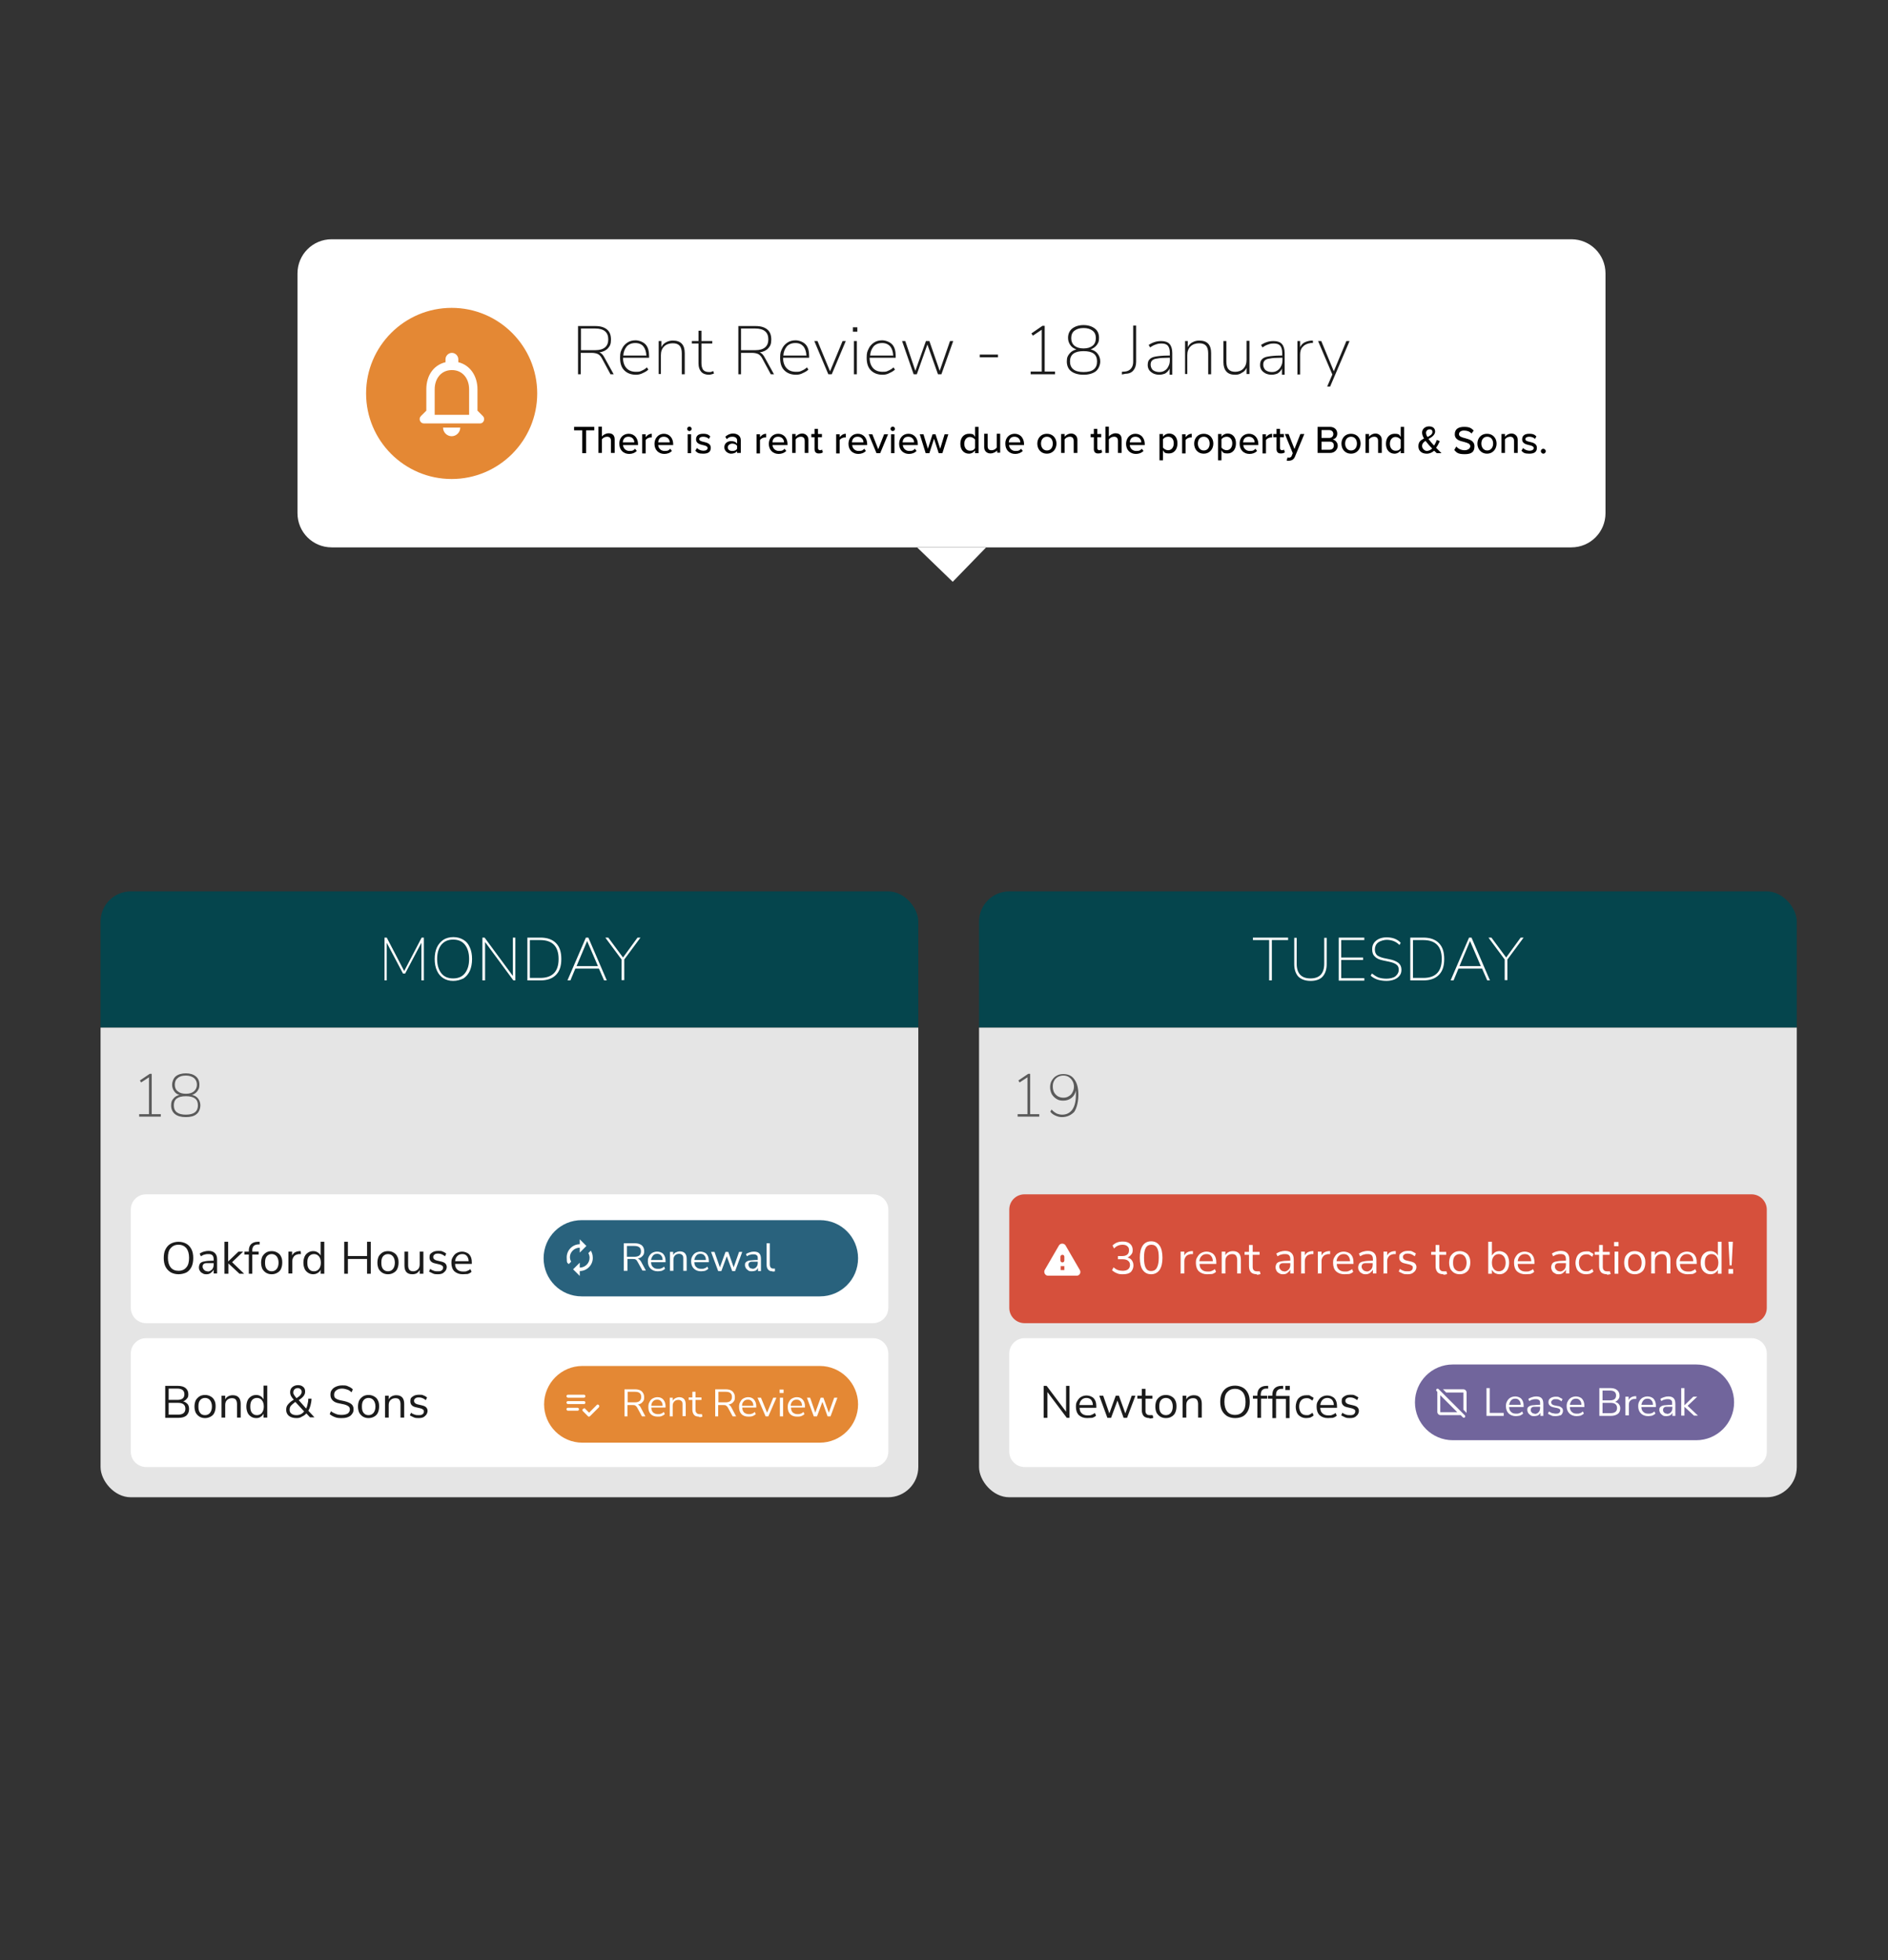 <?xml version="1.0" encoding="UTF-8"?>
<svg id="Layer_1" xmlns="http://www.w3.org/2000/svg" xmlns:xlink="http://www.w3.org/1999/xlink" version="1.1" viewBox="0 0 767.9 797.1">
  <rect x="0" y="0" width="767.9" height="797.1" fill="#333333" stroke="none"/>
  <!-- Generator: Adobe Illustrator 29.3.1, SVG Export Plug-In . SVG Version: 2.1.0 Build 151)  -->
  <defs>
    <style>
      .st0 {
        fill: none;
      }

      .st1 {
        fill: #29627d;
      }

      .st2 {
        fill: #e48834;
      }

      .st3 {
        fill: #71659c;
      }

      .st4 {
        fill: #5a5a5a;
      }

      .st5 {
        fill: #d6503c;
      }

      .st6 {
        clip-path: url(#clippath-1);
      }

      .st7 {
        clip-path: url(#clippath-3);
      }

      .st8 {
        clip-path: url(#clippath-2);
      }

      .st9 {
        fill: #fff;
      }

      .st10 {
        fill: #f9f9f9;
        fill-opacity: .9;
      }

      .st11 {
        clip-path: url(#clippath);
      }

      .st12 {
        fill: #1b1b1b;
      }

      .st13 {
        fill: #004750;
        isolation: isolate;
        opacity: .9;
      }
    </style>
    <clipPath id="clippath">
      <rect class="st0" x="162.8" y="139.1" width="41.8" height="41.8"/>
    </clipPath>
    <clipPath id="clippath-1">
      <rect class="st0" x="40.9" y="362.5" width="332.6" height="246.4" rx="12.3" ry="12.3"/>
    </clipPath>
    <clipPath id="clippath-2">
      <rect class="st0" x="227.8" y="503.4" width="16" height="16"/>
    </clipPath>
    <clipPath id="clippath-3">
      <rect class="st0" x="398.2" y="362.5" width="332.6" height="246.4" rx="12.3" ry="12.3"/>
    </clipPath>
  </defs>
  <g>
    <path class="st9" d="M134.9,97.3h504.2c7.7,0,13.9,6.2,13.9,13.9v97.5c0,7.7-6.2,13.9-13.9,13.9H134.9c-7.7,0-13.9-6.2-13.9-13.9v-97.5c0-7.7,6.2-13.9,13.9-13.9Z"/>
    <path class="st2" d="M183.7,125.2h0c19.2,0,34.8,15.6,34.8,34.8h0c0,19.2-15.6,34.8-34.8,34.8h0c-19.2,0-34.8-15.6-34.8-34.8h0c0-19.2,15.6-34.8,34.8-34.8Z"/>
    <g class="st11">
      <path class="st9" d="M196.4,169.2l-2.2-2.2v-8.7c0-5.3-2.9-9.8-7.8-11v-1.2c0-1.4-1.2-2.6-2.6-2.6s-2.6,1.2-2.6,2.6v1.2c-5,1.2-7.8,5.6-7.8,11v8.7l-2.2,2.2c-1.1,1.1-.3,3,1.2,3h22.9c1.4,0,2.2-1.9,1.1-3ZM190.7,168.7h-13.9v-10.4c0-4.3,2.6-7.8,7-7.8s7,3.5,7,7.8v10.4h-.1ZM183.7,177.4c1.9,0,3.5-1.6,3.5-3.5h-7c0,1.9,1.6,3.5,3.5,3.5Z"/>
    </g>
    <path class="st12" d="M235.1,152.2v-19.6h7.1c2.1,0,3.6.5,4.7,1.4s1.6,2.3,1.6,4.1-.4,2.6-1.2,3.5c-.8.9-2,1.5-3.5,1.7.8.3,1.5,1,2.1,2.2l3.7,6.7h-1.3l-3.4-6.3c-.5-1-1.1-1.6-1.7-1.9-.6-.3-1.5-.5-2.6-.5h-4.4v8.7h-1.1ZM236.3,142.4h5.8c3.5,0,5.3-1.5,5.3-4.4s-1.8-4.4-5.3-4.4h-5.8v8.8h0ZM258.7,152.4c-2,0-3.6-.6-4.8-1.8-1.2-1.2-1.7-2.9-1.7-5.1s.3-2.6.8-3.7c.5-1.1,1.3-1.9,2.2-2.5.9-.6,2-.9,3.3-.9s3.1.6,4.1,1.7c1,1.1,1.4,2.7,1.4,4.7v.7h-10.6c0,1.8.5,3.2,1.4,4.2s2.2,1.5,3.8,1.5,1.6-.1,2.3-.4c.7-.3,1.5-.7,2.2-1.4l.6.9c-.6.6-1.3,1-2.2,1.4-.9.5-1.9.7-2.8.7ZM258.4,139.5c-1.5,0-2.7.5-3.5,1.4-.8,1-1.3,2.2-1.4,3.7h9.4c-.1-1.6-.5-2.8-1.2-3.7s-1.9-1.4-3.3-1.4ZM267.9,152.2v-13.5h1.1v2.5c.4-.9,1.1-1.6,1.9-2,.9-.5,1.8-.7,2.8-.7,3.2,0,4.8,1.7,4.8,5.1v8.6h-1.2v-8.5c0-1.4-.3-2.5-.9-3.1-.6-.7-1.5-1-2.8-1s-2.6.4-3.5,1.3c-.9.9-1.3,2.1-1.3,3.5v7.7h-.9ZM288.4,152.4c-1.4,0-2.5-.4-3.2-1.2s-1.1-1.9-1.1-3.4v-8.1h-2.7v-1h2.7v-4.2h1.2v4.2h4.4v1h-4.4v7.9c0,1.2.2,2.1.7,2.8.5.6,1.3.9,2.4.9s.7,0,.9-.1c.3-.1.6-.2.8-.3l.3,1c-.2.1-.5.2-.9.3-.4.1-.8.2-1.1.2ZM300.3,152.2v-19.6h7.1c2.1,0,3.6.5,4.7,1.4s1.6,2.3,1.6,4.1-.4,2.6-1.2,3.5c-.8.9-2,1.5-3.5,1.7.8.3,1.5,1,2.1,2.2l3.7,6.7h-1.3l-3.4-6.3c-.5-1-1.1-1.6-1.7-1.9-.6-.3-1.5-.5-2.6-.5h-4.4v8.7h-1.1ZM301.4,142.4h5.8c3.5,0,5.3-1.5,5.3-4.4s-1.8-4.4-5.3-4.4h-5.8v8.8ZM323.8,152.4c-2,0-3.6-.6-4.8-1.8-1.2-1.2-1.7-2.9-1.7-5.1s.3-2.6.8-3.7c.5-1.1,1.3-1.9,2.2-2.5.9-.6,2-.9,3.3-.9s3.1.6,4.1,1.7c1,1.1,1.4,2.7,1.4,4.7v.7h-10.6c0,1.8.5,3.2,1.4,4.2s2.2,1.5,3.8,1.5,1.6-.1,2.3-.4c.7-.3,1.5-.7,2.2-1.4l.6.9c-.6.6-1.3,1-2.2,1.4-.9.5-1.8.7-2.8.7ZM323.5,139.5c-1.5,0-2.7.5-3.5,1.4-.8,1-1.3,2.2-1.4,3.7h9.4c-.1-1.6-.5-2.8-1.2-3.7-.8-.9-1.8-1.4-3.3-1.4ZM336.9,152.2l-5.7-13.5h1.3l5.1,12.3,5.1-12.3h1.3l-5.7,13.5h-1.4ZM346.9,134.9v-1.8h1.8v1.8h-1.8ZM347.3,152.2v-13.5h1.2v13.5h-1.2ZM359,152.4c-2,0-3.6-.6-4.8-1.8-1.2-1.2-1.7-2.9-1.7-5.1s.3-2.6.8-3.7c.5-1.1,1.3-1.9,2.2-2.5.9-.6,2-.9,3.3-.9s3.1.6,4.1,1.7c1,1.1,1.4,2.7,1.4,4.7v.7h-10.6c0,1.8.5,3.2,1.4,4.2s2.2,1.5,3.8,1.5,1.6-.1,2.3-.4c.7-.3,1.5-.7,2.2-1.4l.6.9c-.6.6-1.3,1-2.2,1.4-.9.5-1.8.7-2.8.7ZM358.8,139.5c-1.5,0-2.7.5-3.5,1.4-.8,1-1.3,2.2-1.4,3.7h9.4c-.1-1.6-.5-2.8-1.2-3.7-.8-.9-1.9-1.4-3.3-1.4ZM371.6,152.2l-4.7-13.5h1.3l4.1,12.1,4.3-12.1h1.4l4.2,12.1,4.2-12.1h1.3l-4.8,13.5h-1.4l-4.3-12.1-4.3,12.1h-1.3ZM398.5,145.3v-1.1h7.4v1.1h-7.4ZM419.2,152.2v-1.1h4.5v-17l-3.6,2.4-.6-.9,4.5-3.1h.9v18.6h4.2v1.1h-9.9ZM440.7,152.4c-2.1,0-3.8-.5-5-1.4s-1.8-2.3-1.8-4,.4-2.3,1.1-3.2,1.7-1.4,2.8-1.7c-1.1-.4-1.9-.9-2.5-1.8s-.9-1.8-.9-2.9c0-1.6.6-2.9,1.7-3.8,1.2-.9,2.7-1.4,4.6-1.4s3.4.5,4.6,1.4,1.7,2.2,1.7,3.8-.3,2-.9,2.9c-.6.8-1.5,1.4-2.5,1.8,1.2.3,2.1.8,2.8,1.7.7.9,1.1,1.9,1.1,3.2s-.6,3-1.8,4c-1.2.9-2.9,1.4-5,1.4ZM440.7,141.7c1.6,0,2.8-.4,3.7-1.1.9-.7,1.3-1.8,1.3-3.1s-.4-2.3-1.3-3-2.1-1.1-3.7-1.1-2.8.4-3.7,1.1c-.9.7-1.3,1.7-1.3,3s.4,2.3,1.3,3.1c.9.7,2.1,1.1,3.7,1.1ZM440.7,151.3c3.7,0,5.5-1.4,5.5-4.3s-1.8-4.2-5.5-4.2-5.5,1.4-5.5,4.2,1.8,4.3,5.5,4.3ZM456.3,152.3v-1.1c-.1,0,1.3-.1,1.3-.1,1-.1,1.8-.5,2.4-1.2s.9-1.6.9-2.8v-14.7h1.2v14.7c0,1.5-.4,2.7-1.1,3.5-.7.9-1.8,1.4-3.2,1.4l-1.5.3ZM471.5,152.4c-.9,0-1.7-.2-2.4-.5-.7-.4-1.3-.8-1.7-1.4-.4-.6-.6-1.3-.6-2,0-1,.2-1.8.7-2.3.5-.6,1.3-1,2.5-1.2s2.9-.4,5-.4h.8v-1.1c0-1.3-.3-2.3-.8-2.9-.5-.6-1.4-.9-2.5-.9s-1.6.1-2.4.4c-.7.2-1.5.6-2.3,1.2l-.6-1c.7-.5,1.5-.9,2.4-1.2s1.8-.4,2.7-.4c1.5,0,2.7.4,3.4,1.2.7.8,1.1,2,1.1,3.7v8.8h-1.1v-2.5c-.4.9-1,1.5-1.8,2-.5.2-1.4.5-2.4.5ZM471.5,151.3c.9,0,1.6-.2,2.2-.6.7-.4,1.2-1,1.5-1.7.4-.7.6-1.5.6-2.5v-1h-.8c-1.8,0-3.3.1-4.3.3-1,.1-1.7.4-2.1.8-.4.4-.6.9-.6,1.7s.3,1.6.9,2.2c.7.5,1.6.8,2.6.8ZM482,152.2v-13.5h1.1v2.5c.4-.9,1.1-1.6,1.9-2,.9-.5,1.8-.7,2.8-.7,3.2,0,4.8,1.7,4.8,5.1v8.6h-1.2v-8.5c0-1.4-.3-2.5-.9-3.1-.6-.7-1.5-1-2.8-1s-2.6.4-3.5,1.3c-.9.9-1.3,2.1-1.3,3.5v7.7h-.9ZM502.4,152.4c-1.6,0-2.8-.4-3.6-1.3-.8-.9-1.2-2.2-1.2-3.8v-8.6h1.2v8.4c0,1.4.3,2.5.9,3.1.6.7,1.5,1,2.7,1s2.5-.4,3.3-1.3c.9-.9,1.3-2.1,1.3-3.6v-7.7h1.2v13.5h-1.2v-2.5c-.4.9-1,1.6-1.9,2-.8.6-1.7.8-2.7.8ZM517.2,152.4c-.9,0-1.7-.2-2.4-.5-.7-.4-1.3-.8-1.7-1.4-.4-.6-.6-1.3-.6-2,0-1,.2-1.8.7-2.3.5-.6,1.3-1,2.5-1.2s2.9-.4,5-.4h.8v-1.1c0-1.3-.3-2.3-.8-2.9-.5-.6-1.4-.9-2.5-.9s-1.6.1-2.4.4c-.7.2-1.5.6-2.3,1.2l-.6-1c.7-.5,1.5-.9,2.4-1.2s1.8-.4,2.7-.4c1.5,0,2.7.4,3.4,1.2s1.1,2,1.1,3.7v8.8h-1.1v-2.5c-.4.9-1,1.5-1.8,2-.5.2-1.4.5-2.4.5ZM517.3,151.3c.9,0,1.6-.2,2.2-.6.6-.4,1.2-1,1.5-1.7.4-.7.6-1.5.6-2.5v-1h-.8c-1.8,0-3.3.1-4.3.3-1,.1-1.7.4-2.1.8-.4.4-.6.9-.6,1.7s.3,1.6.9,2.2c.7.5,1.5.8,2.6.8ZM527.7,152.2v-13.5h1.1v2.5c.4-.9,1-1.5,1.7-1.9.8-.4,1.7-.7,2.9-.8h.6c0-.1,0,1,0,1h-.9c-1.4.2-2.5.7-3.2,1.5-.8.8-1.1,1.9-1.1,3.2v8.1h-1.2q0-.1,0-.1ZM539.8,157.2l2.1-4.9-5.8-13.6h1.3l5.1,12.3,5.1-12.3h1.3l-7.9,18.5h-1.2Z"/>
    <path class="st9" d="M387.5,236.6l-14.4-13.9h27.9l-13.5,13.9Z"/>
  </g>
  <g>
    <g class="st6">
      <g>
        <rect class="st13" x="40.9" y="362.5" width="332.7" height="55.4"/>
        <path class="st9" d="M156.4,398.7v-17.4h.9l7.1,13.6,7.1-13.6h.9v17.4h-1v-15.3l-6.6,12.5h-.9l-6.6-12.5v15.3h-.9ZM184.3,398.9c-1.6,0-2.9-.4-4-1.1-1.1-.7-2-1.7-2.6-3.1-.6-1.3-.9-2.9-.9-4.7s.3-3.4.9-4.7c.6-1.3,1.5-2.3,2.6-3.1,1.1-.7,2.5-1.1,4.1-1.1s2.9.4,4.1,1.1,2,1.7,2.6,3.1c.6,1.3.9,2.9.9,4.7s-.3,3.4-.9,4.8c-.6,1.3-1.5,2.4-2.6,3.1-1.3.6-2.6,1-4.2,1ZM184.3,397.9c2.1,0,3.7-.7,4.8-2.1,1.1-1.4,1.7-3.3,1.7-5.8s-.6-4.4-1.7-5.8-2.7-2.1-4.8-2.1-3.6.7-4.8,2.1c-1.1,1.4-1.7,3.3-1.7,5.8s.6,4.4,1.7,5.8,2.7,2.1,4.8,2.1ZM196.2,398.7v-17.4h.9l11.5,15.6v-15.6h1v17.4h-.8l-11.5-15.6v15.6h-1.1ZM214.5,398.7v-17.4h5.3c2.7,0,4.8.7,6.3,2.2s2.2,3.6,2.2,6.5-.7,5-2.2,6.5c-1.5,1.5-3.6,2.2-6.3,2.2h-5.3ZM215.5,397.7h4.2c5,0,7.5-2.6,7.5-7.7s-2.5-7.7-7.5-7.7h-4.2v15.4ZM230.8,398.7l7.5-17.4h1l7.5,17.4h-1.1l-2.1-4.8h-9.6l-2,4.8h-1.2ZM238.8,382.7l-4.3,10.2h8.7l-4.4-10.2h0ZM252.8,398.7v-8.5l-6.6-8.9h1.2l6,8.1,5.9-8.1h1.2l-6.6,8.9v8.4h-1.1Z"/>
        <rect class="st10" x="40.9" y="417.9" width="332.7" height="191"/>
        <path class="st4" d="M56.6,454.1v-1h4v-15l-3.2,2.1-.5-.8,4-2.7h.8v16.4h3.7v1h-8.8ZM75.6,454.3c-1.9,0-3.4-.4-4.4-1.2s-1.6-2-1.6-3.5.3-2.1.9-2.8c.6-.8,1.5-1.3,2.5-1.5-1-.3-1.7-.8-2.2-1.6-.5-.7-.8-1.6-.8-2.6s.5-2.6,1.5-3.4c1-.8,2.4-1.2,4.1-1.2s3,.4,4,1.2,1.5,1.9,1.5,3.4-.3,1.8-.8,2.6c-.5.7-1.3,1.3-2.2,1.6,1.1.2,1.9.7,2.5,1.5s.9,1.7.9,2.8-.5,2.7-1.6,3.5c-.9.8-2.4,1.2-4.3,1.2ZM75.6,444.8c1.4,0,2.5-.3,3.3-1s1.2-1.6,1.2-2.7-.4-2-1.2-2.7c-.8-.6-1.9-1-3.3-1s-2.5.3-3.3,1c-.8.6-1.2,1.5-1.2,2.7s.4,2.1,1.2,2.7c.8.7,1.9,1,3.3,1ZM75.6,453.3c3.3,0,4.9-1.3,4.9-3.8s-1.6-3.7-4.9-3.7-4.9,1.2-4.9,3.7c0,2.6,1.7,3.8,4.9,3.8Z"/>
        <path class="st9" d="M59.4,485.7h295.7c3.4,0,6.2,2.8,6.2,6.2v40c0,3.4-2.8,6.2-6.2,6.2H59.4c-3.4,0-6.2-2.8-6.2-6.2v-40c0-3.5,2.8-6.2,6.2-6.2Z"/>
        <path class="st12" d="M72.6,518.2c-1.2,0-2.3-.3-3.2-.8-.9-.6-1.6-1.3-2.1-2.3s-.7-2.2-.7-3.5.2-2.6.7-3.5c.5-1,1.2-1.8,2.1-2.3s2-.8,3.2-.8,2.3.3,3.2.8c.9.5,1.6,1.3,2.1,2.3s.7,2.2.7,3.5-.2,2.6-.7,3.6-1.2,1.8-2.1,2.3c-.9.4-2,.7-3.2.7ZM72.6,516.8c1.4,0,2.5-.5,3.2-1.4.8-.9,1.1-2.2,1.1-3.9s-.4-3-1.1-3.9c-.8-.9-1.8-1.4-3.2-1.4s-2.4.5-3.2,1.4c-.8.9-1.1,2.2-1.1,3.9s.4,3,1.1,3.9c.8,1,1.9,1.4,3.2,1.4ZM84.1,518.2c-.6,0-1.2,0-1.7-.4-.5-.2-.9-.6-1.1-1-.3-.4-.4-.9-.4-1.4s.2-1.2.5-1.6c.3-.4.9-.7,1.7-.8.8-.2,1.9-.3,3.2-.3h.6v-.6c0-.8-.2-1.3-.5-1.6s-.8-.5-1.5-.5-1.1,0-1.6.2c-.5,0-1,.4-1.6.7l-.5-1.1c.5-.3,1-.6,1.7-.8s1.3-.3,1.9-.3c1.2,0,2,.3,2.6.9.6.6.9,1.4.9,2.6v5.7h-1.4v-1.6c-.2.5-.6.9-1.1,1.3-.5.4-1,.6-1.7.6ZM84.4,517.1c.7,0,1.3-.3,1.8-.8s.7-1.2.7-2v-.6h-.6c-1,0-1.8,0-2.4,0s-1,.2-1.2.5c-.2.2-.3.5-.3.9s.2.9.5,1.2c.4.5.9.7,1.5.7ZM91.3,518v-13h1.5v8h0l4.2-4h1.9l-4.5,4.3,4.9,4.7h-1.9l-4.5-4.2h0v4.2h-1.6ZM101.2,518v-7.8h-1.8v-1.2h1.8v-.3c0-1.2.3-2.1.9-2.7.6-.6,1.5-1,2.8-1h.7v1.1c.1,0-.8,0-.8,0-.8,0-1.3.3-1.7.7-.3.4-.5,1-.5,1.7v.5h2.6v1.2h-2.6v7.8h-1.4ZM110.5,518.2c-.9,0-1.6-.2-2.3-.6-.6-.4-1.1-.9-1.5-1.6-.3-.7-.5-1.5-.5-2.5s.2-1.8.5-2.5c.4-.7.9-1.2,1.5-1.6.6-.4,1.4-.6,2.3-.6s1.6.2,2.3.6c.7.4,1.2.9,1.5,1.6.4.7.5,1.5.5,2.5s-.2,1.8-.5,2.5-.8,1.2-1.5,1.6c-.7.4-1.4.6-2.3.6ZM110.5,517c.8,0,1.5-.3,2-.9.5-.6.8-1.5.8-2.6s-.3-2-.8-2.6-1.2-.9-2-.9-1.5.3-2,.9c-.5.6-.7,1.4-.7,2.6s.2,2,.7,2.6c.5.6,1.2.9,2,.9ZM117.3,518v-9h1.5v1.6c.5-1.1,1.5-1.7,3-1.8h.5c0,0,.1,1.2.1,1.2h-.9c-.9.2-1.5.4-1.9.9s-.7,1.1-.7,1.9v5.1h-1.6ZM127.4,518.2c-.8,0-1.5-.2-2.1-.6-.6-.4-1.1-.9-1.4-1.6-.3-.7-.5-1.5-.5-2.5s.2-1.8.5-2.5.8-1.2,1.4-1.6c.6-.4,1.3-.6,2.1-.6s1.3.2,1.8.5.9.7,1.2,1.3v-5.6h1.5v13h-1.5v-1.6c-.3.6-.7,1-1.2,1.3-.5.3-1.1.5-1.8.5ZM127.7,517c.8,0,1.5-.3,2-.9.5-.6.8-1.5.8-2.6s-.3-2-.8-2.6-1.2-.9-2-.9-1.5.3-2,.9c-.5.6-.7,1.4-.7,2.6s.2,2,.7,2.6c.5.6,1.1.9,2,.9ZM140,518v-13h1.5v5.8h7.8v-5.8h1.5v13h-1.5v-6h-7.8v6h-1.5ZM157.8,518.2c-.9,0-1.6-.2-2.3-.6-.6-.4-1.1-.9-1.5-1.6-.3-.7-.5-1.5-.5-2.5s.2-1.8.5-2.5c.4-.7.9-1.2,1.5-1.6.6-.4,1.4-.6,2.3-.6s1.6.2,2.3.6c.7.4,1.2.9,1.5,1.6.4.7.5,1.5.5,2.5s-.2,1.8-.5,2.5-.8,1.2-1.5,1.6c-.7.4-1.4.6-2.3.6ZM157.8,517c.8,0,1.5-.3,2-.9.5-.6.8-1.5.8-2.6s-.3-2-.8-2.6-1.2-.9-2-.9-1.5.3-2,.9c-.5.6-.7,1.4-.7,2.6s.2,2,.7,2.6c.5.6,1.2.9,2,.9ZM167.7,518.2c-2.2,0-3.2-1.2-3.2-3.6v-5.6h1.5v5.6c0,.8.2,1.4.5,1.8.3.4.9.6,1.6.6s1.4-.3,1.9-.8.7-1.2.7-2.1v-5.1h1.5v9h-1.5v-1.5c-.3.5-.7,1-1.2,1.3-.6.3-1.1.4-1.8.4ZM178.1,518.2c-.7,0-1.4,0-2-.3s-1.1-.5-1.6-.8l.5-1.1c.4.4.9.6,1.5.8.5.2,1.1.2,1.6.2s1.2,0,1.6-.4c.4-.3.5-.6.5-1.1s-.1-.6-.4-.8c-.2-.2-.6-.4-1.1-.5l-1.7-.4c-1.5-.3-2.3-1.1-2.3-2.4s.3-1.5,1-2,1.5-.7,2.6-.7,1.2,0,1.8.3c.6.2,1,.5,1.4.8l-.5,1.1c-.4-.3-.8-.6-1.3-.8s-.9-.3-1.4-.3-1.2,0-1.6.4-.5.6-.5,1.1.5,1.1,1.4,1.3l1.7.4c.8.2,1.4.4,1.8.8.4.4.6.9.6,1.5s-.3,1.5-1,2c-.6.7-1.5.9-2.6.9ZM188.2,518.2c-1.4,0-2.5-.4-3.4-1.2-.8-.8-1.2-2-1.2-3.4s.2-1.7.6-2.4.9-1.3,1.5-1.6c.7-.4,1.4-.6,2.3-.6s2.2.4,2.9,1.2c.7.8,1,1.8,1,3.2v.6h-6.8c0,1,.3,1.8.9,2.3.5.5,1.3.8,2.3.8s1.1,0,1.6-.2c.5-.2,1-.4,1.4-.8l.5,1.1c-.4.4-.9.7-1.6.9-.7,0-1.3.1-2,.1ZM188,510c-.9,0-1.5.3-2,.8s-.8,1.2-.9,2.1h5.5c0-.9-.3-1.6-.7-2.1-.5-.6-1.1-.8-1.9-.8Z"/>
        <path class="st1" d="M236.6,496.2h96.9c8.6,0,15.5,6.9,15.5,15.5h0c0,8.6-6.9,15.5-15.5,15.5h-96.9c-8.6,0-15.5-6.9-15.5-15.5h0c0-8.6,6.9-15.5,15.5-15.5Z"/>
        <path class="st9" d="M59.4,544.2h295.7c3.4,0,6.2,2.8,6.2,6.2v40c0,3.4-2.8,6.2-6.2,6.2H59.4c-3.4,0-6.2-2.8-6.2-6.2v-40c0-3.4,2.8-6.2,6.2-6.2Z"/>
        <path class="st12" d="M67.2,576.6v-13h5.2c1.3,0,2.4.3,3.1.9.7.6,1.1,1.4,1.1,2.5s-.2,1.3-.6,1.8-.9.9-1.5,1.1c.8.2,1.3.6,1.8,1.1.4.5.6,1.2.6,2,0,1.2-.4,2-1.1,2.7-.8.6-1.8.9-3.2.9h-5.4ZM68.6,569.3h3.5c2,0,2.9-.8,2.9-2.3s-1-2.3-2.9-2.3h-3.5v4.6ZM68.6,575.3h3.8c2,0,3-.8,3-2.4s-1-2.4-3-2.4h-3.8v4.8ZM83.4,576.7c-.9,0-1.6-.2-2.3-.6-.6-.4-1.1-.9-1.5-1.6-.3-.7-.5-1.5-.5-2.5s.2-1.8.5-2.5c.4-.7.9-1.2,1.5-1.6.6-.4,1.4-.6,2.3-.6s1.6.2,2.3.6c.7.4,1.2.9,1.5,1.6.4.7.5,1.5.5,2.5s-.2,1.8-.5,2.5-.8,1.2-1.5,1.6c-.7.4-1.5.6-2.3.6ZM83.4,575.5c.8,0,1.5-.3,2-.9.5-.6.8-1.5.8-2.6s-.3-2-.8-2.6-1.2-.9-2-.9-1.5.3-2,.9c-.5.6-.7,1.4-.7,2.6s.2,2,.7,2.6c.4.6,1.1.9,2,.9ZM90.1,576.6v-9h1.5v1.5c.3-.6.7-1,1.3-1.3s1.2-.4,1.8-.4c2.1,0,3.2,1.2,3.2,3.5v5.6h-1.5v-5.5c0-.8-.2-1.4-.5-1.8-.3-.4-.8-.6-1.6-.6s-1.5.3-2,.8-.7,1.2-.7,2v5.1h-1.5q0,.1,0,.1ZM104.2,576.7c-.8,0-1.5-.2-2.1-.6-.6-.4-1.1-.9-1.4-1.6-.3-.7-.5-1.5-.5-2.5s.2-1.8.5-2.5.8-1.2,1.4-1.6c.6-.4,1.3-.6,2.1-.6s1.3.2,1.8.5.9.7,1.2,1.3v-5.6h1.5v13h-1.5v-1.6c-.3.6-.7,1-1.2,1.3-.5.4-1.1.5-1.8.5ZM104.5,575.5c.8,0,1.5-.3,2-.9.5-.6.8-1.5.8-2.6s-.3-2-.8-2.6-1.2-.9-2-.9-1.5.3-2,.9c-.5.6-.7,1.4-.7,2.6s.2,2,.7,2.6c.5.6,1.1.9,2,.9ZM120.6,576.7c-1.3,0-2.3-.3-3.1-.9-.7-.6-1.1-1.4-1.1-2.4s.2-1.6.7-2.2c.5-.6,1.1-1.2,2.1-1.8l.3-.2c-.6-.6-.9-1.1-1.2-1.6-.2-.5-.3-.9-.3-1.4,0-.9.3-1.6.9-2.1s1.4-.8,2.3-.8,1.5.2,2.1.7.8,1.1.8,1.9-.2,1.2-.6,1.8c-.4.5-1,1.1-2,1.7l3,3.4c.3-.5.5-1.1.6-1.8.2-.7.3-1.4.3-2.2h1.3c0,1-.2,1.9-.4,2.7-.2.8-.5,1.6-.9,2.2l2.5,2.7h-1.8l-1.5-1.6c-.5.6-1.1,1-1.8,1.3-.7.5-1.4.6-2.2.6ZM121.1,564.5c-.5,0-1,.2-1.3.5s-.5.7-.5,1.2,0,.5.1.7.2.4.4.7c.2.3.5.6.8,1,.8-.5,1.3-.9,1.6-1.3.3-.4.5-.8.5-1.2s-.1-.9-.4-1.1c-.3-.3-.7-.5-1.2-.5ZM120.6,575.5c1.3,0,2.3-.5,3.1-1.5l-3.5-3.8h-.2c-.8.6-1.3,1.1-1.7,1.5-.3.4-.5.9-.5,1.6s.2,1.2.7,1.6,1.2.6,2.1.6ZM139,576.7c-1,0-1.9,0-2.8-.4-.8-.3-1.5-.7-2.1-1.2l.5-1.2c.6.5,1.3.8,2,1.1s1.5.4,2.4.4,1.9-.2,2.5-.6c.5-.4.8-1,.8-1.6s-.2-1-.6-1.3-1-.6-1.9-.8l-1.9-.4c-1.2-.2-2-.6-2.6-1.2-.6-.6-.9-1.3-.9-2.3s.2-1.5.6-2c.4-.6,1-1,1.7-1.3s1.5-.5,2.5-.5,1.7,0,2.4.4c.8.3,1.4.7,1.9,1.2l-.5,1.2c-.6-.5-1.1-.9-1.8-1.1-.6-.2-1.3-.4-2.1-.4s-1.7.2-2.3.7c-.6.4-.9,1-.9,1.8s.2,1.1.5,1.4c.4.3,1,.6,1.8.8l1.9.4c1.2.3,2.2.7,2.8,1.2.6.5.9,1.2.9,2.1s-.2,1.4-.6,1.9c-.4.6-.9,1-1.7,1.3-.7.3-1.5.4-2.5.4ZM149.9,576.7c-.9,0-1.6-.2-2.3-.6-.6-.4-1.1-.9-1.5-1.6-.3-.7-.5-1.5-.5-2.5s.2-1.8.5-2.5c.4-.7.9-1.2,1.5-1.6.6-.4,1.4-.6,2.3-.6s1.6.2,2.3.6c.7.4,1.2.9,1.5,1.6.4.7.5,1.5.5,2.5s-.2,1.8-.5,2.5-.8,1.2-1.5,1.6c-.7.4-1.5.6-2.3.6ZM149.9,575.5c.8,0,1.5-.3,2-.9.5-.6.8-1.5.8-2.6s-.3-2-.8-2.6-1.2-.9-2-.9-1.5.3-2,.9c-.5.6-.7,1.4-.7,2.6s.2,2,.7,2.6c.5.6,1.1.9,2,.9ZM156.6,576.6v-9h1.5v1.5c.3-.6.7-1,1.3-1.3s1.2-.4,1.8-.4c2.1,0,3.2,1.2,3.2,3.5v5.6h-1.5v-5.5c0-.8-.2-1.4-.5-1.8-.3-.4-.8-.6-1.6-.6s-1.5.3-2,.8-.7,1.2-.7,2v5.1h-1.5q0,.1,0,.1ZM170.3,576.7c-.7,0-1.4,0-2-.3s-1.1-.5-1.6-.8l.5-1.1c.4.4.9.6,1.5.8.5.2,1.1.2,1.6.2s1.2,0,1.6-.4c.4-.3.5-.6.5-1.1s-.1-.6-.4-.8c-.2-.2-.6-.4-1.1-.5l-1.7-.4c-1.5-.3-2.3-1.1-2.3-2.4s.3-1.5,1-2,1.5-.7,2.6-.7,1.2,0,1.8.3c.6.2,1,.5,1.4.8l-.5,1.1c-.4-.3-.8-.6-1.3-.8s-.9-.3-1.4-.3-1.2,0-1.6.4c-.4.3-.5.6-.5,1.1s.5,1.1,1.4,1.3l1.7.4c.8.2,1.4.4,1.8.8.4.4.6.9.6,1.5s-.3,1.5-1,2c-.6.7-1.5.9-2.6.9Z"/>
        <path class="st2" d="M236.9,555.5h96.5c8.6,0,15.6,7,15.6,15.6h0c0,8.6-7,15.6-15.6,15.6h-96.5c-8.6,0-15.6-7-15.6-15.6h0c0-8.6,7-15.6,15.6-15.6Z"/>
        <path class="st9" d="M237.5,569.8h-6.5c-.4,0-.6.3-.6.6s.3.6.6.6h6.5c.4,0,.6-.3.6-.6,0-.3-.2-.6-.6-.6ZM237.5,567.2h-6.5c-.4,0-.6.3-.6.6s.3.6.6.6h6.5c.4,0,.6-.3.6-.6,0-.3-.2-.6-.6-.6ZM231,573.7h3.9c.4,0,.6-.3.6-.6s-.3-.6-.6-.6h-3.9c-.4,0-.6.3-.6.6s.3.6.6.6ZM243.5,571.3h0c.3.3.3.7.1,1l-3.6,3.6c-.3.3-.7.3-.9,0l-2-2c-.3-.3-.3-.7,0-.9h.1c.3-.4.7-.4.9,0l1.5,1.5,3.1-3.1c.2-.3.6-.3.8,0h0Z"/>
        <path class="st9" d="M254,576v-11h4.3c1.2,0,2.1.3,2.7.8.6.6,1,1.3,1,2.4s-.2,1.5-.7,2c-.4.5-1.1.9-1.9,1,.5.2.9.6,1.2,1.2l1.9,3.6h-1.4l-1.9-3.5c-.2-.4-.5-.7-.8-.9s-.7-.2-1.2-.2h-2v4.6h-1.2ZM255.3,570.3h2.9c1.7,0,2.6-.7,2.6-2.2s-.9-2.1-2.6-2.1h-2.9v4.3ZM267.5,576.1c-1.2,0-2.1-.3-2.8-1-.7-.7-1-1.7-1-2.9s.2-1.5.5-2.1.7-1.1,1.3-1.4c.6-.3,1.2-.5,1.9-.5,1,0,1.8.3,2.4,1s.9,1.6.9,2.7v.5h-5.8c0,.9.3,1.5.7,2,.5.4,1.1.7,1.9.7s.9,0,1.3-.2c.4,0,.8-.4,1.2-.7l.4.9c-.3.3-.8.6-1.3.8s-1,.2-1.6.2ZM267.3,569.2c-.7,0-1.3.2-1.7.7-.4.4-.7,1-.7,1.8h4.6c0-.8-.2-1.4-.6-1.8-.4-.5-.9-.7-1.6-.7ZM272.4,576v-7.6h1.2v1.3c.2-.5.6-.8,1.1-1.1.5-.2,1-.4,1.5-.4,1.8,0,2.7,1,2.7,3v4.7h-1.3v-4.6c0-.7,0-1.2-.4-1.5-.3-.3-.7-.5-1.3-.5s-1.3.2-1.7.7c-.4.4-.6,1-.6,1.7v4.3h-1.2ZM284.3,576.1c-.9,0-1.6-.2-2-.7s-.7-1.2-.7-2.1v-4h-1.5v-1h1.5v-2.3h1.3v2.3h2.4v1h-2.4v3.9c0,.6,0,1,.4,1.4.2.3.7.5,1.2.5s.3,0,.5,0c.2,0,.3,0,.5,0l.2,1c0,0-.3,0-.6.2-.3,0-.6,0-.8,0ZM290.9,576v-11h4.3c1.2,0,2.1.3,2.7.8.6.6,1,1.3,1,2.4s-.2,1.5-.7,2c-.4.5-1.1.9-1.9,1,.5.2.9.6,1.2,1.2l1.9,3.6h-1.4l-1.9-3.5c-.2-.4-.5-.7-.8-.9s-.7-.2-1.2-.2h-2v4.6h-1.2ZM292.2,570.3h2.9c1.7,0,2.6-.7,2.6-2.2s-.9-2.1-2.6-2.1h-2.9v4.3ZM304.4,576.1c-1.2,0-2.1-.3-2.8-1s-1-1.7-1-2.9.2-1.5.5-2.1.7-1.1,1.3-1.4c.6-.3,1.2-.5,1.9-.5,1,0,1.8.3,2.4,1,.6.7.9,1.6.9,2.7v.5h-5.7c0,.9.3,1.5.7,2,.5.4,1.1.7,1.9.7s.9,0,1.3-.2c.4,0,.8-.4,1.2-.7l.4.9c-.3.3-.8.6-1.3.8-.6.2-1.2.2-1.7.2ZM304.2,569.2c-.7,0-1.3.2-1.7.7-.4.4-.7,1-.7,1.8h4.6c0-.8-.2-1.4-.6-1.8-.4-.5-.9-.7-1.6-.7ZM311.4,576l-3.3-7.6h1.4l2.5,6.1,2.5-6.1h1.3l-3.3,7.6h-1.1ZM317.1,566.5v-1.4h1.6v1.4h-1.6ZM317.2,576v-7.6h1.3v7.6h-1.3ZM324.2,576.1c-1.2,0-2.1-.3-2.8-1s-1-1.7-1-2.9.2-1.5.5-2.1.7-1.1,1.3-1.4c.6-.3,1.2-.5,1.9-.5,1,0,1.8.3,2.4,1,.6.7.9,1.6.9,2.7v.5h-5.7c0,.9.3,1.5.7,2,.5.4,1.1.7,1.9.7s.9,0,1.3-.2c.4,0,.8-.4,1.2-.7l.4.9c-.3.3-.8.6-1.3.8-.6.2-1.1.2-1.7.2ZM324,569.2c-.7,0-1.3.2-1.7.7-.4.4-.7,1-.7,1.8h4.6c0-.8-.2-1.4-.6-1.8-.4-.5-.9-.7-1.6-.7ZM331,576l-2.8-7.6h1.3l2.1,6.1,2.2-6.1h1.1l2.2,6.1,2.2-6.1h1.3l-2.8,7.6h-1.2l-2.1-5.9-2.2,5.9h-1.3Z"/>
        <path class="st9" d="M253.7,516.9v-11.3h4.5c1.2,0,2.1.3,2.8.8.7.6,1,1.4,1,2.4s-.2,1.5-.7,2c-.4.5-1.1.9-1.9,1,.5.2.9.6,1.3,1.2l2,3.7h-1.4l-2-3.6c-.2-.4-.5-.8-.8-.9-.3-.2-.7-.2-1.3-.2h-2v4.8h-1.5ZM255,511.1h3c1.8,0,2.7-.7,2.7-2.2s-.9-2.2-2.7-2.2h-3v4.4ZM267.5,517c-1.2,0-2.2-.4-2.9-1.1-.7-.7-1.1-1.7-1.1-2.9s.2-1.5.5-2.1.8-1.1,1.3-1.4c.6-.3,1.2-.5,2-.5s1.9.3,2.5,1,.9,1.6.9,2.8v.5h-5.9c0,.9.3,1.6.8,2,.5.5,1.1.7,2,.7s.9,0,1.3-.2c.4,0,.8-.4,1.2-.7l.4.9c-.4.3-.8.6-1.3.8-.6.1-1.1.2-1.7.2ZM267.3,509.9c-.7,0-1.3.2-1.7.7-.4.5-.7,1.1-.8,1.8h4.7c0-.8-.2-1.4-.6-1.8-.4-.5-.9-.7-1.6-.7ZM272.5,516.9v-7.8h1.3v1.3c.3-.5.6-.9,1.1-1.1.5-.2,1-.4,1.6-.4,1.8,0,2.8,1,2.8,3.1v4.8h-1.4v-4.8c0-.7,0-1.3-.4-1.6-.3-.3-.7-.5-1.3-.5s-1.3.2-1.7.7c-.4.4-.6,1-.6,1.8v4.4h-1.4ZM285.1,517c-1.2,0-2.2-.4-2.9-1.1-.7-.7-1.1-1.7-1.1-2.9s.2-1.5.5-2.1.8-1.1,1.3-1.4c.6-.3,1.2-.5,2-.5s1.9.3,2.5,1,.9,1.6.9,2.8v.5h-5.9c0,.9.3,1.6.8,2,.5.5,1.1.7,2,.7s.9,0,1.3-.2c.4,0,.8-.4,1.2-.7l.4.9c-.4.3-.8.6-1.3.8-.6.1-1.1.2-1.7.2ZM284.9,509.9c-.7,0-1.3.2-1.7.7s-.7,1.1-.8,1.8h4.7c0-.8-.2-1.4-.6-1.8-.4-.5-.9-.7-1.6-.7ZM292.1,516.9l-2.9-7.8h1.4l2.2,6.3,2.3-6.3h1.1l2.2,6.3,2.2-6.3h1.3l-2.9,7.8h-1.2l-2.2-6-2.2,6h-1.3ZM305.8,517c-.5,0-1,0-1.4-.3s-.7-.5-1-.9c-.2-.4-.4-.8-.4-1.2,0-.6,0-1,.4-1.3.3-.3.8-.6,1.5-.7.7,0,1.6-.2,2.8-.2h.5v-.5c0-.7,0-1.1-.4-1.4s-.7-.4-1.3-.4-.9,0-1.4.2c-.4,0-.9.3-1.3.6l-.4-.9c.4-.3.9-.5,1.5-.7s1.1-.3,1.7-.3c1,0,1.7.2,2.2.7s.7,1.3.7,2.3v4.9h-1.2v-1.3c-.2.5-.5.8-.9,1.1-.6.2-1.1.3-1.6.3ZM306,516c.6,0,1.2-.2,1.6-.7.4-.4.6-1,.6-1.7v-.5h-.5c-.9,0-1.5,0-2,0s-.8.2-1,.4-.3.5-.3.8.2.8.4,1.1c.3.4.7.5,1.2.5ZM314.2,517c-.8,0-1.4-.2-1.8-.7-.4-.5-.6-1.1-.6-2v-8.7h1.3v8.6c0,1.1.5,1.7,1.4,1.7s.5,0,.7,0v1.1c-.4.1-.7.1-1,.1Z"/>
        <g class="st8">
          <path class="st9" d="M235.8,507.4v2l2.7-2.7-2.7-2.7v2c-2.9,0-5.3,2.4-5.3,5.3s.3,2,.8,2.8l1-1c-.3-.6-.5-1.2-.5-1.9,0-2,1.8-3.8,4-3.8ZM240.3,508.6l-1,1c.3.6.5,1.2.5,1.9,0,2.2-1.8,4-4,4v-2l-2.7,2.7,2.7,2.7v-2c2.9,0,5.3-2.4,5.3-5.3,0-1.2-.3-2.2-.8-3h0Z"/>
        </g>
      </g>
    </g>
    <g class="st7">
      <g>
        <rect class="st13" x="398.2" y="362.5" width="332.7" height="55.4"/>
        <path class="st9" d="M516.2,398.7v-16.4h-6.6v-1h14.3v1h-6.6v16.4h-1.1ZM533.1,398.9c-2.2,0-3.8-.6-5-1.7-1.1-1.2-1.7-2.9-1.7-5.1v-10.7h1v10.5c0,4,1.9,6,5.6,6s5.6-2,5.6-6v-10.5h1v10.7c0,2.2-.6,3.9-1.7,5.1-1,1.1-2.7,1.7-4.8,1.7ZM544.5,398.7v-17.4h10.4v1h-9.4v7.1h8.9v1h-8.9v7.4h9.4v1h-10.4ZM563.9,398.9c-1.3,0-2.5-.2-3.6-.5-1.1-.4-2-.9-2.8-1.6l.5-.9c.9.7,1.7,1.2,2.6,1.6.9.3,2,.5,3.3.5s2.9-.3,3.7-1,1.3-1.5,1.3-2.6-.3-1.6-.9-2.1c-.6-.5-1.6-.9-3-1.2l-2.4-.5c-1.5-.3-2.7-.8-3.4-1.6-.8-.7-1.1-1.7-1.1-2.9s.2-1.8.7-2.6c.5-.7,1.2-1.3,2.1-1.7.9-.4,1.9-.6,3.1-.6,2.4,0,4.3.7,5.7,2.2l-.5.9c-.8-.8-1.6-1.3-2.4-1.6-.8-.3-1.8-.5-2.8-.5s-2.6.4-3.5,1.1-1.3,1.7-1.3,2.8.3,1.7.8,2.3c.6.5,1.5.9,2.7,1.2l2.4.5c1.7.3,2.9.9,3.7,1.5.8.7,1.2,1.6,1.2,2.7s-.2,1.7-.7,2.4-1.2,1.2-2.1,1.6c-1,.4-2.1.6-3.3.6ZM573.6,398.7v-17.4h5.3c2.7,0,4.8.7,6.3,2.2s2.2,3.6,2.2,6.5-.7,5-2.2,6.5c-1.5,1.5-3.6,2.2-6.3,2.2h-5.3ZM574.7,397.7h4.2c5,0,7.5-2.6,7.5-7.7s-2.5-7.7-7.5-7.7h-4.2v15.4ZM590,398.7l7.5-17.4h1l7.5,17.4h-1.1l-2.1-4.8h-9.6l-2,4.8h-1.2ZM597.9,382.7l-4.3,10.2h8.7l-4.4-10.2h0ZM612,398.7v-8.5l-6.6-8.9h1.2l6,8.1,5.9-8.1h1.2l-6.6,8.9v8.4h-1.1Z"/>
        <rect class="st10" x="398.2" y="417.9" width="332.7" height="191"/>
        <path class="st4" d="M413.9,454.1v-1h4v-15l-3.2,2.1-.5-.8,4-2.7h.8v16.4h3.7v1h-8.8ZM431.9,454.3c-.9,0-1.7-.2-2.6-.6-.9-.4-1.6-.9-2.1-1.6l.5-.9c.6.7,1.3,1.2,2,1.6.7.3,1.5.5,2.3.5,1.8,0,3.1-.7,4.1-2,1-1.4,1.5-3.4,1.5-6.1v-1.7c-.3,1.3-.9,2.3-1.8,3-.9.7-2,1.1-3.3,1.1s-2-.2-2.8-.7-1.4-1.1-1.9-1.9c-.4-.8-.7-1.8-.7-2.8s.2-2,.7-2.8,1.1-1.5,1.9-1.9c.8-.5,1.7-.7,2.8-.7,2,0,3.5.7,4.5,2.2,1.1,1.5,1.6,3.5,1.6,6.2s-.6,5.4-1.7,7c-1.3,1.3-2.9,2.1-5,2.1ZM432.5,446.4c.9,0,1.6-.2,2.2-.6.7-.4,1.2-.9,1.5-1.6.4-.7.6-1.4.6-2.3s-.2-1.6-.6-2.3c-.4-.7-.9-1.2-1.5-1.6-.6-.4-1.4-.6-2.2-.6s-1.6.2-2.3.6c-.6.4-1.2.9-1.5,1.6-.4.7-.5,1.4-.5,2.3s.2,1.6.5,2.3c.4.7.9,1.2,1.5,1.6.7.4,1.4.6,2.3.6Z"/>
        <path class="st5" d="M416.7,485.7h295.7c3.4,0,6.2,2.8,6.2,6.2v40c0,3.4-2.8,6.2-6.2,6.2h-295.7c-3.4,0-6.2-2.8-6.2-6.2v-40c0-3.5,2.8-6.2,6.2-6.2Z"/>
        <path class="st9" d="M426.3,518.8h11.6c1.2,0,1.9-1.3,1.3-2.3l-5.8-10c-.6-1-2.1-1-2.7,0l-5.8,10c-.5,1,.2,2.3,1.4,2.3h0ZM432.1,513.4c-.4,0-.8-.3-.8-.8v-1.5c0-.4.3-.8.8-.8s.8.3.8.8v1.5c0,.5-.4.8-.8.8ZM432.9,516.5h-1.5v-1.6h1.5v1.6Z"/>
        <path class="st9" d="M456.8,518.2c-.9,0-1.7,0-2.5-.4-.8-.3-1.4-.7-2-1.2l.6-1.2c.6.5,1.2.9,1.8,1.1s1.3.3,2,.3,1.7-.2,2.1-.6c.5-.4.8-1,.8-1.8s-.3-1.3-.8-1.7-1.2-.6-2.2-.6h-1.9v-1.3h1.8c.8,0,1.5-.2,2-.6.5-.4.7-1,.7-1.8s-.2-1.2-.7-1.6c-.4-.4-1.1-.6-1.9-.6-1.4,0-2.5.5-3.5,1.5l-.6-1.2c.5-.5,1.1-.9,1.8-1.2.8-.3,1.5-.4,2.4-.4,1.3,0,2.2.3,2.9.9.7.6,1.1,1.4,1.1,2.5s-.2,1.4-.6,1.9c-.4.5-.9.9-1.5,1.2.8.2,1.4.6,1.8,1.2.4.6.6,1.2.6,2.1s-.4,2-1.2,2.7c-.6.5-1.7.8-3,.8ZM468.2,518.2c-1.5,0-2.6-.6-3.4-1.7-.8-1.1-1.2-2.8-1.2-5s.4-3.8,1.2-5c.8-1.1,1.9-1.7,3.4-1.7s2.6.6,3.4,1.7c.8,1.1,1.2,2.8,1.2,5s-.4,3.8-1.2,5c-.8,1.1-2,1.7-3.4,1.7ZM468.2,516.9c1,0,1.8-.4,2.3-1.3.5-.9.8-2.2.8-4.1s-.2-3.2-.7-4c-.5-.9-1.3-1.3-2.3-1.3s-1.8.4-2.3,1.3c-.5.9-.7,2.2-.7,4s.2,3.2.7,4.1c.4.8,1.1,1.3,2.2,1.3ZM480.2,518v-9h1.5v1.6c.5-1.1,1.5-1.7,3-1.8h.5c0,0,0,1.2,0,1.2h-.9c-.9.2-1.5.4-1.9.9s-.7,1.1-.7,1.9v5.1h-1.6q0,.1,0,.1ZM491,518.2c-1.4,0-2.5-.4-3.4-1.2-.8-.8-1.2-2-1.2-3.4s.2-1.7.6-2.4c.4-.7.9-1.3,1.5-1.6.7-.4,1.4-.6,2.3-.6s2.2.4,2.9,1.2,1,1.8,1,3.2v.6h-6.8c0,1,.3,1.8.9,2.3.5.5,1.3.8,2.3.8s1.1,0,1.6-.2c.5-.2,1-.4,1.4-.8l.5,1.1c-.4.4-.9.7-1.6.9-.7,0-1.4.1-2,.1ZM490.7,510c-.9,0-1.5.3-2,.8s-.8,1.2-.9,2.1h5.5c0-.9-.3-1.6-.7-2.1-.4-.6-1.1-.8-1.9-.8ZM496.9,518v-9h1.5v1.5c.3-.6.7-1,1.3-1.3.5-.3,1.2-.4,1.8-.4,2.1,0,3.2,1.2,3.2,3.5v5.6h-1.5v-5.5c0-.8-.2-1.4-.5-1.8-.3-.4-.8-.6-1.6-.6s-1.5.3-2,.8-.7,1.2-.7,2v5.1h-1.5ZM511.2,518.2c-1.1,0-1.9-.3-2.4-.8-.5-.6-.8-1.4-.8-2.4v-4.7h-1.8v-1.2h1.8v-2.8h1.5v2.8h2.8v1.2h-2.8v4.6c0,.7,0,1.2.4,1.6.3.4.8.5,1.4.5s.4,0,.6,0c.2,0,.4,0,.5,0l.3,1.1c-.2,0-.4.2-.7.2-.2.1-.5.1-.8.1ZM522,518.2c-.6,0-1.2,0-1.7-.4-.5-.2-.9-.6-1.1-1s-.4-.9-.4-1.4.2-1.2.5-1.6c.3-.4.9-.7,1.7-.8.8-.2,1.9-.3,3.2-.3h.6v-.6c0-.8-.2-1.3-.5-1.6s-.8-.5-1.5-.5-1.1,0-1.6.2c-.5,0-1,.4-1.6.7l-.5-1.1c.5-.3,1-.6,1.7-.8s1.3-.3,1.9-.3c1.2,0,2,.3,2.6.9.6.6.9,1.4.9,2.6v5.7h-1.4v-1.6c-.2.5-.6.9-1.1,1.3-.4.4-1,.6-1.7.6ZM522.3,517.1c.7,0,1.3-.3,1.8-.8s.7-1.2.7-2v-.6h-.6c-1,0-1.8,0-2.4,0-.6,0-1,.2-1.2.5-.2.2-.3.5-.3.9s.2.9.5,1.2c.4.5.9.7,1.5.7ZM529.2,518v-9h1.5v1.6c.5-1.1,1.5-1.7,3-1.8h.5c0,0,0,1.2,0,1.2h-.9c-.9.2-1.5.4-1.9.9s-.7,1.1-.7,1.9v5.1h-1.6q0,.1,0,.1ZM536,518v-9h1.5v1.6c.5-1.1,1.5-1.7,3-1.8h.5c0,0,0,1.2,0,1.2h-.9c-.9.2-1.5.4-1.9.9s-.7,1.1-.7,1.9v5.1h-1.6q0,.1,0,.1ZM546.8,518.2c-1.4,0-2.5-.4-3.4-1.2-.8-.8-1.2-2-1.2-3.4s.2-1.7.6-2.4c.4-.7.9-1.3,1.5-1.6.7-.4,1.4-.6,2.3-.6s2.2.4,2.9,1.2,1,1.8,1,3.2v.6h-6.8c0,1,.3,1.8.9,2.3.5.5,1.3.8,2.3.8s1.1,0,1.6-.2c.5-.2,1-.4,1.4-.8l.5,1.1c-.4.4-.9.7-1.6.9-.7,0-1.4.1-2,.1ZM546.5,510c-.9,0-1.5.3-2,.8s-.8,1.2-.9,2.1h5.5c0-.9-.3-1.6-.7-2.1-.5-.6-1.1-.8-1.9-.8ZM555.6,518.2c-.6,0-1.2,0-1.7-.4-.5-.2-.9-.6-1.1-1-.3-.4-.4-.9-.4-1.4s.2-1.2.5-1.6c.3-.4.9-.7,1.7-.8.8-.2,1.9-.3,3.2-.3h.6v-.6c0-.8-.2-1.3-.5-1.6s-.8-.5-1.5-.5-1.1,0-1.6.2c-.5,0-1,.4-1.6.7l-.5-1.1c.5-.3,1-.6,1.7-.8s1.3-.3,1.9-.3c1.2,0,2,.3,2.6.9.6.6.9,1.4.9,2.6v5.7h-1.4v-1.6c-.2.5-.6.9-1.1,1.3-.5.4-1.1.6-1.7.6ZM555.8,517.1c.7,0,1.3-.3,1.8-.8s.7-1.2.7-2v-.6h-.6c-1,0-1.8,0-2.4,0-.6,0-1,.2-1.2.5-.2.2-.3.5-.3.9s.2.9.5,1.2c.4.5.9.7,1.5.7ZM562.7,518v-9h1.5v1.6c.5-1.1,1.5-1.7,3-1.8h.5c0,0,0,1.2,0,1.2h-.9c-.9.2-1.5.4-1.9.9s-.7,1.1-.7,1.9v5.1h-1.6q0,.1,0,.1ZM572.5,518.2c-.7,0-1.4,0-2-.3s-1.1-.5-1.6-.8l.5-1.1c.4.4.9.6,1.5.8.5.2,1.1.2,1.6.2s1.2,0,1.6-.4c.4-.3.5-.6.5-1.1s0-.6-.4-.8c-.2-.2-.6-.4-1.1-.5l-1.7-.4c-1.5-.3-2.3-1.1-2.3-2.4s.3-1.5,1-2,1.5-.7,2.6-.7,1.2,0,1.8.3,1,.5,1.4.8l-.5,1.1c-.4-.3-.8-.6-1.3-.8s-.9-.3-1.4-.3-1.2,0-1.6.4c-.4.3-.5.6-.5,1.1s.5,1.1,1.4,1.3l1.7.4c.8.2,1.4.4,1.8.8s.6.9.6,1.5-.3,1.5-1,2c-.7.7-1.5.9-2.6.9ZM587.1,518.2c-1.1,0-1.9-.3-2.4-.8-.5-.6-.8-1.4-.8-2.4v-4.7h-1.8v-1.2h1.8v-2.8h1.5v2.8h2.8v1.2h-2.8v4.6c0,.7,0,1.2.4,1.6.3.4.8.5,1.4.5s.4,0,.6,0c.2,0,.4,0,.5,0l.3,1.1c-.2,0-.4.2-.7.2-.3.1-.6.1-.8.1ZM593.7,518.2c-.9,0-1.6-.2-2.3-.6-.6-.4-1.1-.9-1.5-1.6-.3-.7-.5-1.5-.5-2.5s.2-1.8.5-2.5c.4-.7.9-1.2,1.5-1.6.6-.4,1.4-.6,2.3-.6s1.6.2,2.3.6c.7.4,1.2.9,1.5,1.6.4.7.5,1.5.5,2.5s-.2,1.8-.5,2.5-.8,1.2-1.5,1.6c-.6.4-1.4.6-2.3.6ZM593.7,517c.8,0,1.5-.3,2-.9.5-.6.8-1.5.8-2.6s-.3-2-.8-2.6-1.2-.9-2-.9-1.5.3-2,.9c-.5.6-.7,1.4-.7,2.6s.2,2,.7,2.6c.5.6,1.2.9,2,.9ZM609.9,518.2c-.7,0-1.3-.2-1.9-.5-.5-.3-.9-.8-1.2-1.3v1.6h-1.5v-13h1.5v5.6c.3-.5.7-.9,1.2-1.3.5-.3,1.2-.5,1.8-.5s1.5.2,2.1.6c.6.4,1.1.9,1.4,1.6.3.7.5,1.5.5,2.5s-.2,1.8-.5,2.5-.8,1.2-1.4,1.6c-.5.4-1.2.6-2,.6ZM609.6,517c.8,0,1.5-.3,2-.9.5-.6.8-1.5.8-2.6s-.3-2-.8-2.6-1.2-.9-2-.9-1.5.3-2,.9c-.5.6-.8,1.4-.8,2.6s.3,2,.8,2.6c.5.6,1.2.9,2,.9ZM620.4,518.2c-1.4,0-2.5-.4-3.4-1.2-.8-.8-1.2-2-1.2-3.4s.2-1.7.6-2.4c.4-.7.9-1.3,1.5-1.6.7-.4,1.4-.6,2.3-.6s2.2.4,2.9,1.2,1,1.8,1,3.2v.6h-6.8c0,1,.3,1.8.9,2.3.5.5,1.3.8,2.3.8s1.1,0,1.6-.2c.5-.2,1-.4,1.4-.8l.5,1.1c-.4.4-.9.7-1.6.9-.7,0-1.3.1-2,.1ZM620.2,510c-.9,0-1.5.3-2,.8s-.8,1.2-.9,2.1h5.5c0-.9-.3-1.6-.7-2.1-.5-.6-1.1-.8-1.9-.8ZM634.1,518.2c-.6,0-1.2,0-1.7-.4-.5-.2-.9-.6-1.1-1s-.4-.9-.4-1.4.2-1.2.5-1.6c.3-.4.9-.7,1.7-.8.8-.2,1.9-.3,3.2-.3h.6v-.6c0-.8-.2-1.3-.5-1.6s-.8-.5-1.5-.5-1.1,0-1.6.2c-.5,0-1,.4-1.6.7l-.5-1.1c.5-.3,1-.6,1.7-.8s1.3-.3,1.9-.3c1.2,0,2,.3,2.6.9.6.6.9,1.4.9,2.6v5.7h-1.4v-1.6c-.2.5-.6.9-1.1,1.3-.4.4-1,.6-1.7.6ZM634.4,517.1c.7,0,1.3-.3,1.8-.8s.7-1.2.7-2v-.6h-.6c-1,0-1.8,0-2.4,0-.6,0-1,.2-1.2.5-.2.2-.3.5-.3.9s.2.9.5,1.2c.4.5.9.7,1.5.7ZM645.1,518.2c-.9,0-1.7-.2-2.3-.6-.7-.4-1.2-.9-1.5-1.6-.3-.7-.5-1.5-.5-2.5s.4-2.6,1.2-3.4c.8-.8,1.8-1.2,3.2-1.2s1.1,0,1.6.3,1,.5,1.3.8l-.5,1.1c-.4-.3-.8-.6-1.2-.8s-.8-.2-1.2-.2c-.9,0-1.7.3-2.2.9-.5.6-.8,1.4-.8,2.5s.3,1.9.8,2.6c.5.6,1.2.9,2.2.9s.8,0,1.2-.2c.4-.2.8-.4,1.2-.8l.5,1.1c-.4.4-.8.6-1.4.9-.5.1-1.1.2-1.6.2ZM653.6,518.2c-1.1,0-1.9-.3-2.4-.8-.5-.6-.8-1.4-.8-2.4v-4.7h-1.8v-1.2h1.8v-2.8h1.5v2.8h2.8v1.2h-2.8v4.6c0,.7,0,1.2.4,1.6.3.4.8.5,1.4.5s.4,0,.6,0c.2,0,.4,0,.5,0l.3,1.1c-.2,0-.4.2-.7.2s-.5.1-.8.1ZM656.5,506.8v-1.7h1.8v1.7h-1.8ZM656.7,518v-9h1.5v9h-1.5ZM664.9,518.2c-.9,0-1.6-.2-2.3-.6-.6-.4-1.1-.9-1.5-1.6-.3-.7-.5-1.5-.5-2.5s.2-1.8.5-2.5c.4-.7.9-1.2,1.5-1.6.6-.4,1.4-.6,2.3-.6s1.6.2,2.3.6c.7.4,1.2.9,1.5,1.6.4.7.5,1.5.5,2.5s-.2,1.8-.5,2.5-.8,1.2-1.5,1.6-1.4.6-2.3.6ZM664.9,517c.8,0,1.5-.3,2-.9.5-.6.8-1.5.8-2.6s-.3-2-.8-2.6-1.2-.9-2-.9-1.5.3-2,.9c-.5.6-.7,1.4-.7,2.6s.2,2,.7,2.6c.5.6,1.1.9,2,.9ZM671.6,518v-9h1.5v1.5c.3-.6.7-1,1.3-1.3.5-.3,1.2-.4,1.8-.4,2.1,0,3.2,1.2,3.2,3.5v5.6h-1.5v-5.5c0-.8-.2-1.4-.5-1.8-.3-.4-.8-.6-1.6-.6s-1.5.3-2,.8-.7,1.2-.7,2v5.1h-1.5ZM686.4,518.2c-1.4,0-2.5-.4-3.4-1.2-.8-.8-1.2-2-1.2-3.4s.2-1.7.6-2.4c.4-.7.9-1.3,1.5-1.6.7-.4,1.4-.6,2.3-.6s2.2.4,2.9,1.2,1,1.8,1,3.2v.6h-6.8c0,1,.3,1.8.9,2.3.5.5,1.3.8,2.3.8s1.1,0,1.6-.2c.5-.2,1-.4,1.4-.8l.5,1.1c-.4.4-.9.7-1.6.9-.8,0-1.4.1-2,.1ZM686.1,510c-.9,0-1.5.3-2,.8s-.8,1.2-.9,2.1h5.5c0-.9-.3-1.6-.7-2.1-.5-.6-1.1-.8-1.9-.8ZM695.7,518.2c-.8,0-1.5-.2-2.1-.6-.6-.4-1.1-.9-1.4-1.6-.3-.7-.5-1.5-.5-2.5s.2-1.8.5-2.5.8-1.2,1.4-1.6c.6-.4,1.3-.6,2.1-.6s1.3.2,1.8.5.9.7,1.2,1.3v-5.6h1.5v13h-1.5v-1.6c-.3.6-.7,1-1.2,1.3-.4.3-1,.5-1.8.5ZM696.1,517c.8,0,1.5-.3,2-.9.5-.6.8-1.5.8-2.6s-.3-2-.8-2.6-1.2-.9-2-.9-1.5.3-2,.9c-.5.6-.7,1.4-.7,2.6s.2,2,.7,2.6c.4.6,1.1.9,2,.9ZM703.5,514.6l-.5-9.6h1.8l-.5,9.6h-.8ZM703,518v-1.9h1.9v1.9h-1.9Z"/>
        <path class="st9" d="M416.7,544.2h295.7c3.4,0,6.2,2.8,6.2,6.2v40c0,3.4-2.8,6.2-6.2,6.2h-295.7c-3.4,0-6.2-2.8-6.2-6.2v-40c0-3.4,2.8-6.2,6.2-6.2Z"/>
        <path class="st12" d="M424.5,576.6v-13h1.2l7.9,10.5v-10.5h1.4v13h-1.1l-7.9-10.5v10.5h-1.5ZM442.2,576.7c-1.4,0-2.5-.4-3.4-1.2-.8-.8-1.2-2-1.2-3.4s.2-1.7.6-2.4c.4-.7.9-1.3,1.5-1.6.7-.4,1.4-.6,2.3-.6s2.2.4,2.9,1.2,1,1.8,1,3.2v.6h-6.8c0,1,.3,1.8.9,2.3.5.5,1.3.8,2.3.8s1.1,0,1.6-.2c.5-.2,1-.4,1.4-.8l.5,1.1c-.4.4-.9.7-1.6.9-.7,0-1.4.1-2,.1ZM441.9,568.5c-.9,0-1.5.3-2,.8s-.8,1.2-.9,2.1h5.5c0-.9-.3-1.6-.7-2.1-.4-.5-1.1-.8-1.9-.8ZM450.4,576.6l-3.3-9h1.6l2.5,7.2,2.6-7.2h1.3l2.6,7.2,2.6-7.2h1.5l-3.4,9h-1.4l-2.5-7-2.6,7h-1.5ZM467.6,576.7c-1.1,0-1.9-.3-2.4-.8-.5-.6-.8-1.4-.8-2.4v-4.7h-1.8v-1.2h1.8v-2.8h1.5v2.8h2.8v1.2h-2.8v4.6c0,.7,0,1.2.4,1.6.3.4.8.5,1.4.5s.4,0,.6,0c.2,0,.4,0,.5,0l.3,1.1c-.2,0-.4.2-.7.2s-.6.1-.8.1ZM474.2,576.7c-.9,0-1.6-.2-2.3-.6-.6-.4-1.1-.9-1.5-1.6-.3-.7-.5-1.5-.5-2.5s.2-1.8.5-2.5c.4-.7.9-1.2,1.5-1.6.6-.4,1.4-.6,2.3-.6s1.6.2,2.3.6c.7.4,1.2.9,1.5,1.6.4.7.5,1.5.5,2.5s-.2,1.8-.5,2.5-.8,1.2-1.5,1.6c-.6.4-1.4.6-2.3.6ZM474.2,575.5c.8,0,1.5-.3,2-.9.5-.6.8-1.5.8-2.6s-.3-2-.8-2.6-1.2-.9-2-.9-1.5.3-2,.9c-.5.6-.7,1.4-.7,2.6s.2,2,.7,2.6c.5.6,1.2.9,2,.9ZM481,576.6v-9h1.5v1.5c.3-.6.7-1,1.3-1.3s1.2-.4,1.8-.4c2.1,0,3.2,1.2,3.2,3.5v5.6h-1.5v-5.5c0-.8-.2-1.4-.5-1.8-.3-.4-.8-.6-1.6-.6s-1.5.3-2,.8-.7,1.2-.7,2v5.1h-1.5ZM502.3,576.7c-1.2,0-2.3-.3-3.2-.8-.9-.6-1.6-1.3-2.1-2.3s-.7-2.2-.7-3.5.2-2.6.7-3.5c.5-1,1.2-1.8,2.1-2.3.9-.5,2-.8,3.2-.8s2.3.3,3.2.8,1.6,1.3,2.1,2.3.7,2.2.7,3.5-.2,2.6-.7,3.6-1.2,1.8-2.1,2.3c-1,.5-2,.7-3.2.7ZM502.3,575.4c1.4,0,2.5-.5,3.2-1.4.8-.9,1.1-2.2,1.1-3.9s-.4-3-1.1-3.9c-.8-.9-1.8-1.4-3.2-1.4s-2.4.5-3.2,1.4-1.1,2.2-1.1,3.9.4,3,1.1,3.9c.7.9,1.8,1.4,3.2,1.4ZM511.4,576.6v-7.8h-1.8v-1.2h1.8v-.3c0-1.2.3-2.1.9-2.7s1.5-1,2.8-1h.7v1.1c0,0-.8,0-.8,0-.8,0-1.3.3-1.7.7-.3.4-.5,1-.5,1.7v.5h2.6v1.2h-2.5v7.8h-1.5ZM517.5,576.6v-7.8h-1.8v-1.2h1.8v-.3c0-1.2.3-2.1.9-2.7s1.5-1,2.8-1h.7v1.2c0,0-.7,0-.7,0-.8,0-1.3.3-1.7.7-.3.4-.5,1-.5,1.7v.5h5.5v9h-1.5v-7.8h-4v7.8h-1.5ZM522.8,565.3v-1.7h1.8v1.7h-1.8ZM531.3,576.7c-.9,0-1.7-.2-2.3-.6-.7-.4-1.2-.9-1.5-1.6-.3-.7-.5-1.5-.5-2.5s.4-2.6,1.2-3.4c.8-.8,1.8-1.2,3.2-1.2s1.1,0,1.6.3,1,.5,1.3.8l-.5,1.1c-.4-.3-.8-.6-1.2-.8s-.8-.2-1.2-.2c-.9,0-1.7.3-2.2.9-.5.6-.8,1.4-.8,2.5s.3,1.9.8,2.6c.5.6,1.2.9,2.2.9s.8,0,1.2-.2c.4-.2.8-.4,1.2-.8l.5,1.1c-.4.4-.8.6-1.4.9-.5.1-1.1.2-1.6.2ZM540.1,576.7c-1.4,0-2.5-.4-3.4-1.2-.8-.8-1.2-2-1.2-3.4s.2-1.7.6-2.4c.4-.7.9-1.3,1.5-1.6.7-.4,1.4-.6,2.3-.6s2.2.4,2.9,1.2,1,1.8,1,3.2v.6h-6.8c0,1,.3,1.8.9,2.3.5.5,1.3.8,2.3.8s1.1,0,1.6-.2c.5-.2,1-.4,1.4-.8l.5,1.1c-.4.4-.9.7-1.6.9-.7,0-1.3.1-2,.1ZM539.9,568.5c-.9,0-1.5.3-2,.8s-.8,1.2-.9,2.1h5.5c0-.9-.3-1.6-.7-2.1-.5-.5-1.1-.8-1.9-.8ZM549.1,576.7c-.7,0-1.4,0-2-.3s-1.1-.5-1.6-.8l.5-1.1c.4.4.9.6,1.5.8.5.2,1.1.2,1.6.2s1.2,0,1.6-.4.5-.6.5-1.1,0-.6-.4-.8c-.2-.2-.6-.4-1.1-.5l-1.7-.4c-1.5-.3-2.3-1.1-2.3-2.4s.3-1.5,1-2,1.5-.7,2.6-.7,1.2,0,1.8.3,1,.5,1.4.8l-.5,1.1c-.4-.3-.8-.6-1.3-.8s-.9-.3-1.4-.3-1.2,0-1.6.4c-.4.3-.5.6-.5,1.1s.5,1.1,1.4,1.3l1.7.4c.8.2,1.4.4,1.8.8s.6.9.6,1.5-.3,1.5-1,2c-.6.7-1.5.9-2.6.9Z"/>
        <path class="st3" d="M590.9,554.9h99c8.5,0,15.4,6.9,15.4,15.4h0c0,8.5-6.9,15.4-15.4,15.4h-99c-8.5,0-15.4-6.9-15.4-15.4h0c0-8.5,6.9-15.4,15.4-15.4Z"/>
        <path class="st9" d="M604.6,575.8v-11.3h1.3v10.1h5.7v1.2h-7ZM616.5,575.9c-1.2,0-2.2-.4-2.9-1.1-.7-.7-1.1-1.7-1.1-2.9s.2-1.5.5-2.1.8-1.1,1.3-1.4c.6-.3,1.2-.5,2-.5s1.9.3,2.5,1,.9,1.6.9,2.8v.5h-5.9c0,.9.3,1.6.8,2,.5.5,1.1.7,2,.7s.9,0,1.3-.2c.4,0,.8-.4,1.2-.7l.4.9c-.4.3-.8.6-1.3.8-.6.1-1.1.2-1.7.2ZM616.3,568.8c-.7,0-1.3.2-1.7.7s-.7,1.1-.8,1.8h4.7c0-.8-.2-1.4-.6-1.8-.4-.5-.9-.7-1.6-.7ZM624,575.9c-.5,0-1,0-1.4-.3s-.7-.5-1-.9c-.2-.4-.4-.8-.4-1.2,0-.6,0-1,.4-1.3.3-.3.8-.6,1.5-.7.7,0,1.6-.2,2.8-.2h.5v-.5c0-.7,0-1.1-.4-1.4s-.7-.4-1.3-.4-.9,0-1.4.2c-.4,0-.9.3-1.3.6l-.4-.9c.4-.3.9-.5,1.5-.7s1.1-.3,1.7-.3c1,0,1.7.2,2.2.7s.7,1.3.7,2.3v4.9h-1.2v-1.3c-.2.5-.5.8-.9,1.1-.6.2-1.1.3-1.6.3ZM624.2,575c.6,0,1.2-.2,1.6-.7.4-.4.6-1,.6-1.7v-.5h-.5c-.9,0-1.5,0-2,0s-.8.2-1,.4-.3.5-.3.8,0,.8.4,1.1c.2.3.7.5,1.2.5ZM632.6,575.9c-.6,0-1.2,0-1.7-.3s-1-.4-1.3-.7l.4-.9c.4.3.8.5,1.3.7.5,0,.9.2,1.4.2s1.1,0,1.4-.3c.3-.2.5-.5.5-.9s0-.5-.3-.7-.5-.3-1-.4l-1.5-.3c-1.3-.3-2-1-2-2s.3-1.3.8-1.7c.6-.4,1.3-.6,2.2-.6s1,0,1.5.3.9.4,1.2.7l-.4.9c-.3-.3-.7-.5-1.1-.7-.4-.2-.8-.2-1.2-.2-.6,0-1.1,0-1.4.4-.3.2-.5.5-.5.9,0,.6.4,1,1.2,1.2l1.5.3c.7,0,1.2.4,1.6.7.4.3.5.8.5,1.3s-.3,1.3-.8,1.7c-.6.2-1.3.4-2.3.4ZM641.2,575.9c-1.2,0-2.2-.4-2.9-1.1-.7-.7-1.1-1.7-1.1-2.9s.2-1.5.5-2.1.8-1.1,1.3-1.4c.6-.3,1.2-.5,2-.5s1.9.3,2.5,1,.9,1.6.9,2.8v.5h-5.9c0,.9.3,1.6.8,2,.5.5,1.1.7,2,.7s.9,0,1.3-.2c.4,0,.8-.4,1.2-.7l.4.9c-.4.3-.8.6-1.3.8-.6.1-1.1.2-1.7.2ZM641,568.8c-.7,0-1.3.2-1.7.7s-.7,1.1-.8,1.8h4.7c0-.8-.2-1.4-.6-1.8-.4-.5-.9-.7-1.6-.7ZM650.5,575.8v-11.3h4.5c1.2,0,2.1.3,2.7.8.6.5,1,1.2,1,2.2s-.2,1.1-.5,1.6c-.3.4-.8.8-1.3,1,.7.2,1.2.5,1.5.9.4.5.6,1,.6,1.7,0,1-.3,1.8-1,2.3s-1.6.8-2.8.8h-4.7ZM651.8,569.5h3c1.7,0,2.5-.7,2.5-2s-.8-2-2.5-2h-3v4ZM651.8,574.7h3.3c1.7,0,2.6-.7,2.6-2.1s-.9-2.1-2.6-2.1h-3.3v4.2ZM661.1,575.8v-7.8h1.3v1.4c.4-.9,1.3-1.5,2.6-1.6h.5v1.1c0,0-.7,0-.7,0-.7,0-1.3.3-1.7.7s-.6.9-.6,1.6v4.4h-1.4ZM670.3,575.9c-1.2,0-2.2-.4-2.9-1.1-.7-.7-1.1-1.7-1.1-2.9s.2-1.5.5-2.1.8-1.1,1.3-1.4c.6-.3,1.2-.5,2-.5s1.9.3,2.5,1,.9,1.6.9,2.8v.5h-5.9c0,.9.3,1.6.8,2,.5.5,1.1.7,2,.7s.9,0,1.3-.2c.4,0,.8-.4,1.2-.7l.4.9c-.4.3-.8.6-1.3.8-.6.1-1.1.2-1.7.2ZM670.1,568.8c-.7,0-1.3.2-1.7.7s-.7,1.1-.8,1.8h4.7c0-.8-.2-1.4-.6-1.8-.4-.5-.9-.7-1.6-.7ZM677.7,575.9c-.5,0-1,0-1.4-.3s-.7-.5-1-.9c-.2-.4-.4-.8-.4-1.2,0-.6,0-1,.4-1.3.3-.3.8-.6,1.5-.7.7,0,1.6-.2,2.8-.2h.5v-.5c0-.7,0-1.1-.4-1.4s-.7-.4-1.3-.4-.9,0-1.4.2c-.4,0-.9.3-1.3.6l-.4-.9c.4-.3.9-.5,1.5-.7s1.1-.3,1.7-.3c1,0,1.7.2,2.2.7s.7,1.3.7,2.3v4.9h-1.2v-1.3c-.2.5-.5.8-.9,1.1-.5.2-1,.3-1.6.3ZM678,575c.6,0,1.2-.2,1.6-.7.4-.4.6-1,.6-1.7v-.5h-.5c-.9,0-1.5,0-2,0s-.8.2-1,.4-.3.5-.3.8,0,.8.4,1.1c.2.3.6.5,1.2.5ZM683.8,575.8v-11.3h1.3v7h0l3.6-3.5h1.6l-3.9,3.7,4.2,4h-1.6l-3.9-3.6h0v3.6h-1.3Z"/>
        <g>
          <path class="st9" d="M595.2,566.3v7l1.3,1.3v-8.3c0-.7-.6-1.3-1.3-1.3h-8.3l1.3,1.3h7Z"/>
          <path class="st9" d="M585.1,564.9c-.2-.2-.6-.2-.8,0s-.2.6,0,.8l.3.3v8.2c0,.7.6,1.3,1.3,1.3h8.2l.9.9c.2.2.6.2.8,0s.2-.6,0-.8l-10.7-10.7ZM585.8,574.3v-6.9l6.9,6.9h-6.9Z"/>
        </g>
      </g>
    </g>
  </g>
  <g>
    <path d="M236.8,184.3v-9.3h-3.3v-1.4h8.2v1.4h-3.3v9.3h-1.6Z"/>
    <path d="M248.5,184.3v-5c0-1.3-.7-1.7-1.6-1.7s-1.7.5-2.1,1.1v5.5h-1.4v-10.7h1.4v4c.5-.6,1.6-1.3,2.7-1.3,1.6,0,2.5.8,2.5,2.5v5.5h-1.5Z"/>
    <path d="M255.7,176.4c2.3,0,3.8,1.8,3.8,4.2v.4h-6.1c.1,1.3,1.1,2.4,2.6,2.4s1.7-.3,2.3-.9l.7.9c-.8.8-1.9,1.2-3.1,1.2-2.3,0-4-1.6-4-4.1-.1-2.3,1.5-4.1,3.8-4.1ZM253.3,179.9h4.7c0-1-.7-2.3-2.4-2.3s-2.2,1.2-2.3,2.3Z"/>
    <path d="M261.2,184.3v-7.7h1.4v1.2c.6-.8,1.5-1.4,2.5-1.4v1.5h-.5c-.7,0-1.7.5-2,1.1v5.4h-1.4Z"/>
    <path d="M270,176.4c2.3,0,3.8,1.8,3.8,4.2v.4h-6.1c.1,1.3,1.1,2.4,2.6,2.4s1.7-.3,2.3-.9l.7.9c-.8.8-1.9,1.2-3.1,1.2-2.3,0-4-1.6-4-4.1,0-2.3,1.6-4.1,3.8-4.1ZM267.7,179.9h4.7c0-1-.7-2.3-2.4-2.3s-2.2,1.2-2.3,2.3Z"/>
    <path d="M279.5,174.4c0-.5.4-.9.9-.9s.9.4.9.9-.4.9-.9.9-.9-.4-.9-.9ZM279.7,184.3v-7.7h1.4v7.7h-1.4Z"/>
    <path d="M283.5,182.2c.5.6,1.6,1.1,2.6,1.1s1.7-.4,1.7-1.1-.9-1-1.9-1.2c-1.3-.3-2.8-.7-2.8-2.3s1.1-2.3,2.9-2.3,2.3.5,2.9,1.1l-.6,1c-.4-.5-1.3-.9-2.3-.9s-1.6.4-1.6,1,.8.9,1.8,1.1c1.3.3,2.9.7,2.9,2.4s-1.1,2.4-3.1,2.4-2.4-.4-3.2-1.2l.7-1.1Z"/>
    <path d="M299.8,184.3v-.8c-.6.7-1.5,1-2.5,1s-2.7-.9-2.7-2.6,1.4-2.5,2.7-2.5,1.9.3,2.5,1v-1.3c0-1-.8-1.5-1.9-1.5s-1.6.3-2.3,1l-.6-1c.9-.8,1.9-1.3,3.2-1.3s3.1.7,3.1,2.7v5.2h-1.5ZM299.8,181.3c-.4-.6-1.2-.9-2-.9s-1.8.6-1.8,1.5.7,1.5,1.8,1.5,1.6-.3,2-.9v-1.2Z"/>
    <path d="M307.7,184.3v-7.7h1.4v1.2c.6-.8,1.5-1.4,2.5-1.4v1.5h-.5c-.7,0-1.7.5-2,1.1v5.4h-1.4Z"/>
    <path d="M316.5,176.4c2.3,0,3.8,1.8,3.8,4.2v.4h-6.1c.1,1.3,1.1,2.4,2.6,2.4s1.7-.3,2.3-.9l.7.9c-.8.8-1.9,1.2-3.1,1.2-2.3,0-4-1.6-4-4.1,0-2.3,1.6-4.1,3.8-4.1ZM314.2,179.9h4.7c0-1-.7-2.3-2.4-2.3s-2.3,1.2-2.3,2.3Z"/>
    <path d="M327.3,184.3v-5c0-1.3-.7-1.7-1.6-1.7s-1.7.5-2.1,1.1v5.5h-1.4v-7.7h1.4v1.1c.5-.6,1.5-1.3,2.7-1.3s2.5.9,2.5,2.5v5.4h-1.5Z"/>
    <path d="M331.3,182.6v-4.8h-1.3v-1.3h1.3v-2.1h1.4v2.1h1.6v1.3h-1.6v4.4c0,.5.3.9.8.9s.6-.1.8-.3l.4,1.1c-.3.3-.8.5-1.5.5-1.3.1-1.9-.6-1.9-1.8Z"/>
    <path d="M340.1,184.3v-7.7h1.4v1.2c.6-.8,1.5-1.4,2.5-1.4v1.5h-.5c-.7,0-1.7.5-2,1.1v5.4h-1.4Z"/>
    <path d="M348.9,176.4c2.3,0,3.8,1.8,3.8,4.2v.4h-6.1c.1,1.3,1.1,2.4,2.6,2.4s1.7-.3,2.3-.9l.7.9c-.8.8-1.9,1.2-3.1,1.2-2.3,0-4-1.6-4-4.1,0-2.3,1.5-4.1,3.8-4.1ZM346.5,179.9h4.7c0-1-.7-2.3-2.4-2.3s-2.2,1.2-2.3,2.3Z"/>
    <path d="M356.5,184.3l-3.2-7.7h1.5l2.4,6.1,2.4-6.1h1.6l-3.2,7.7h-1.5Z"/>
    <path d="M362.2,174.4c0-.5.4-.9.9-.9s.9.4.9.9-.4.9-.9.9-.9-.4-.9-.9ZM362.4,184.3v-7.7h1.4v7.7h-1.4Z"/>
    <path d="M369.5,176.4c2.3,0,3.8,1.8,3.8,4.2v.4h-6.1c.1,1.3,1.1,2.4,2.6,2.4s1.7-.3,2.3-.9l.7.9c-.8.8-1.9,1.2-3.1,1.2-2.3,0-4-1.6-4-4.1,0-2.3,1.5-4.1,3.8-4.1ZM367.1,179.9h4.7c0-1-.7-2.3-2.4-2.3s-2.2,1.2-2.3,2.3Z"/>
    <path d="M381.8,184.3l-1.9-5.9-1.9,5.9h-1.5l-2.4-7.7h1.5l1.8,5.9,1.9-5.9h1.2l1.9,5.9,1.8-5.9h1.5l-2.4,7.7h-1.5Z"/>
    <path d="M396.6,184.3v-1.1c-.6.8-1.5,1.3-2.5,1.3-2,0-3.5-1.5-3.5-4s1.4-4.1,3.5-4.1,1.9.5,2.5,1.3v-4.1h1.4v10.7h-1.4ZM396.6,178.8c-.4-.6-1.3-1.1-2.1-1.1-1.4,0-2.3,1.2-2.3,2.8s.9,2.8,2.3,2.8,1.7-.5,2.1-1.1v-3.4Z"/>
    <path d="M405.6,184.3v-1.1c-.6.6-1.6,1.2-2.8,1.2s-2.5-.8-2.5-2.5v-5.5h1.4v5c0,1.3.6,1.7,1.6,1.7s1.7-.5,2.1-1.1v-5.6h1.4v7.7h-1.2v.2Z"/>
    <path d="M412.7,176.4c2.3,0,3.8,1.8,3.8,4.2v.4h-6.1c.1,1.3,1.1,2.4,2.6,2.4s1.7-.3,2.3-.9l.7.9c-.8.8-1.9,1.2-3.1,1.2-2.3,0-4-1.6-4-4.1-.1-2.3,1.5-4.1,3.8-4.1ZM410.3,179.9h4.7c0-1-.7-2.3-2.4-2.3s-2.2,1.2-2.3,2.3Z"/>
    <path d="M421.9,180.4c0-2.2,1.5-4,3.9-4s3.9,1.8,3.9,4-1.5,4.1-3.9,4.1c-2.4,0-3.9-1.8-3.9-4.1ZM428.2,180.4c0-1.5-.8-2.8-2.4-2.8s-2.4,1.3-2.4,2.8.9,2.8,2.4,2.8c1.6,0,2.4-1.3,2.4-2.8Z"/>
    <path d="M436.7,184.3v-5c0-1.3-.7-1.7-1.6-1.7s-1.7.5-2.1,1.1v5.5h-1.4v-7.7h1.4v1.1c.5-.6,1.5-1.3,2.7-1.3s2.5.9,2.5,2.5v5.4h-1.5Z"/>
    <path d="M444.9,182.6v-4.8h-1.3v-1.3h1.3v-2.1h1.4v2.1h1.6v1.3h-1.6v4.4c0,.5.3.9.8.9s.6-.1.8-.3l.4,1.1c-.3.3-.8.5-1.5.5-1.3.1-1.9-.6-1.9-1.8Z"/>
    <path d="M454.7,184.3v-5c0-1.3-.7-1.7-1.6-1.7s-1.7.5-2.1,1.1v5.5h-1.4v-10.7h1.4v4c.5-.6,1.6-1.3,2.7-1.3,1.6,0,2.5.8,2.5,2.5v5.5h-1.5Z"/>
    <path d="M461.8,176.4c2.3,0,3.8,1.8,3.8,4.2v.4h-6.1c.1,1.3,1.1,2.4,2.6,2.4s1.7-.3,2.3-.9l.7.9c-.8.8-1.9,1.2-3.1,1.2-2.3,0-4-1.6-4-4.1,0-2.3,1.6-4.1,3.8-4.1ZM459.5,179.9h4.7c0-1-.7-2.3-2.4-2.3s-2.2,1.2-2.3,2.3Z"/>
    <path d="M473,187.2h-1.4v-10.7h1.4v1.1c.6-.8,1.5-1.3,2.5-1.3,2,0,3.4,1.5,3.4,4s-1.4,4.1-3.4,4.1-1.9-.5-2.5-1.3v4.1ZM475.1,177.6c-.9,0-1.8.5-2.1,1.1v3.3c.4.6,1.3,1.1,2.1,1.1,1.4,0,2.3-1.2,2.3-2.8s-.8-2.7-2.3-2.7Z"/>
    <path d="M480.8,184.3v-7.7h1.4v1.2c.6-.8,1.5-1.4,2.5-1.4v1.5h-.5c-.7,0-1.7.5-2,1.1v5.4h-1.4Z"/>
    <path d="M485.7,180.4c0-2.2,1.5-4,3.9-4s3.9,1.8,3.9,4-1.5,4.1-3.9,4.1c-2.4,0-3.9-1.8-3.9-4.1ZM492,180.4c0-1.5-.8-2.8-2.4-2.8s-2.4,1.3-2.4,2.8.9,2.8,2.4,2.8c1.6,0,2.4-1.3,2.4-2.8Z"/>
    <path d="M496.8,187.2h-1.4v-10.7h1.4v1.1c.6-.8,1.5-1.3,2.5-1.3,2,0,3.4,1.5,3.4,4s-1.4,4.1-3.4,4.1-1.9-.5-2.5-1.3v4.1ZM498.9,177.6c-.9,0-1.8.5-2.1,1.1v3.3c.4.6,1.3,1.1,2.1,1.1,1.4,0,2.3-1.2,2.3-2.8,0-1.5-.8-2.7-2.3-2.7Z"/>
    <path d="M508,176.4c2.3,0,3.8,1.8,3.8,4.2v.4h-6.1c0,1.3,1.1,2.4,2.6,2.4s1.7-.3,2.3-.9l.7.9c-.8.8-1.9,1.2-3.1,1.2-2.3,0-4-1.6-4-4.1-.1-2.3,1.5-4.1,3.8-4.1ZM505.6,179.9h4.7c0-1-.7-2.3-2.4-2.3s-2.2,1.2-2.3,2.3Z"/>
    <path d="M513.5,184.3v-7.7h1.4v1.2c.6-.8,1.5-1.4,2.5-1.4v1.5h-.5c-.7,0-1.7.5-2,1.1v5.4h-1.4Z"/>
    <path d="M519.2,182.6v-4.8h-1.3v-1.3h1.3v-2.1h1.4v2.1h1.6v1.3h-1.6v4.4c0,.5.3.9.8.9s.6-.1.8-.3l.4,1.1c-.3.3-.8.5-1.5.5-1.3.1-1.9-.6-1.9-1.8Z"/>
    <path d="M523.7,186c.2.1.4.1.6.1.5,0,.9-.2,1.1-.8l.4-1-3.2-7.8h1.5l2.4,6.1,2.4-6.1h1.6l-3.8,9.2c-.5,1.2-1.3,1.6-2.5,1.7-.2,0-.7,0-.9-.1l.4-1.3Z"/>
    <path d="M535.9,184.3v-10.7h5c1.9,0,3,1.2,3,2.7s-.9,2.2-1.9,2.4c1.1.2,2.1,1.3,2.1,2.6s-1.1,2.9-3.1,2.9h-5.1ZM537.5,178.1h3.1c1.1,0,1.7-.7,1.7-1.6s-.6-1.6-1.7-1.6h-3.1v3.2ZM537.5,182.9h3.2c1.1,0,1.8-.6,1.8-1.7s-.6-1.6-1.8-1.6h-3.2v3.3Z"/>
    <path d="M545.6,180.4c0-2.2,1.5-4,3.9-4s3.9,1.8,3.9,4-1.5,4.1-3.9,4.1c-2.4,0-3.9-1.8-3.9-4.1ZM551.9,180.4c0-1.5-.8-2.8-2.4-2.8s-2.4,1.3-2.4,2.8.9,2.8,2.4,2.8c1.6,0,2.4-1.3,2.4-2.8Z"/>
    <path d="M560.5,184.3v-5c0-1.3-.7-1.7-1.6-1.7s-1.7.5-2.1,1.1v5.5h-1.4v-7.7h1.4v1.1c.5-.6,1.5-1.3,2.7-1.3s2.5.9,2.5,2.5v5.4h-1.5Z"/>
    <path d="M569.7,184.3v-1.1c-.6.8-1.5,1.3-2.5,1.3-2,0-3.5-1.5-3.5-4s1.4-4.1,3.5-4.1,1.9.5,2.5,1.3v-4.1h1.4v10.7h-1.4ZM569.7,178.8c-.4-.6-1.3-1.1-2.1-1.1-1.4,0-2.3,1.2-2.3,2.8s.9,2.8,2.3,2.8,1.7-.5,2.1-1.1v-3.4Z"/>
    <path d="M586.3,184.3h-1.9c-.3-.3-.7-.6-1.1-1-.8.7-1.8,1.2-3,1.2-1.9,0-3.4-1-3.4-3s1.1-2.5,2.3-3.2c-.5-.8-.8-1.6-.8-2.4,0-1.4,1.2-2.5,2.8-2.5s2.5.8,2.5,2.1-1.3,2.3-2.7,3c.4.5.8,1,1.1,1.4.4.5.8.9,1.2,1.3.5-.8.9-1.7,1.1-2.3l1.2.5c-.4.8-.8,1.8-1.5,2.7.8.8,1.5,1.5,2.2,2.2ZM582.5,182.4c-.6-.6-1.1-1.2-1.4-1.5-.4-.5-.8-1-1.3-1.6-.8.5-1.4,1.1-1.4,2.1s1,2,2,2c.9-.1,1.6-.5,2.1-1ZM580.6,177.7c1.1-.5,2-1.1,2-2s-.5-1.1-1.2-1.1-1.4.6-1.4,1.4c0,.5.2,1.1.6,1.7Z"/>
    <path d="M592.3,181.6c.7.8,1.9,1.5,3.4,1.5s2.3-.9,2.3-1.6c0-1.1-1.2-1.4-2.6-1.8-1.7-.4-3.7-.9-3.7-3.1s1.6-3,3.8-3,2.9.5,3.9,1.5l-.9,1.2c-.8-.9-1.9-1.2-3.1-1.2s-2,.6-2,1.5,1.2,1.3,2.5,1.6c1.7.5,3.8,1,3.8,3.3s-1.2,3.2-4,3.2-3.3-.7-4.2-1.7l.8-1.4Z"/>
    <path d="M600.9,180.4c0-2.2,1.5-4,3.9-4s3.9,1.8,3.9,4-1.5,4.1-3.9,4.1c-2.3,0-3.9-1.8-3.9-4.1ZM607.3,180.4c0-1.5-.8-2.8-2.4-2.8s-2.4,1.3-2.4,2.8.9,2.8,2.4,2.8c1.5,0,2.4-1.3,2.4-2.8Z"/>
    <path d="M615.8,184.3v-5c0-1.3-.7-1.7-1.6-1.7s-1.7.5-2.1,1.1v5.5h-1.4v-7.7h1.4v1.1c.5-.6,1.5-1.3,2.7-1.3s2.5.9,2.5,2.5v5.4h-1.5Z"/>
    <path d="M619.5,182.2c.5.6,1.6,1.1,2.6,1.1s1.7-.4,1.7-1.1-.9-1-1.9-1.2c-1.3-.3-2.8-.7-2.8-2.3s1.1-2.3,2.9-2.3,2.3.5,2.9,1.1l-.6,1c-.4-.5-1.3-.9-2.3-.9s-1.6.4-1.6,1,.8.9,1.8,1.1c1.3.3,2.9.7,2.9,2.4s-1.1,2.4-3.1,2.4-2.4-.4-3.2-1.2l.7-1.1Z"/>
    <path d="M627.7,182.5c.5,0,1,.4,1,1s-.5,1-1,1-1-.5-1-1c0-.6.5-1,1-1Z"/>
  </g>
</svg>